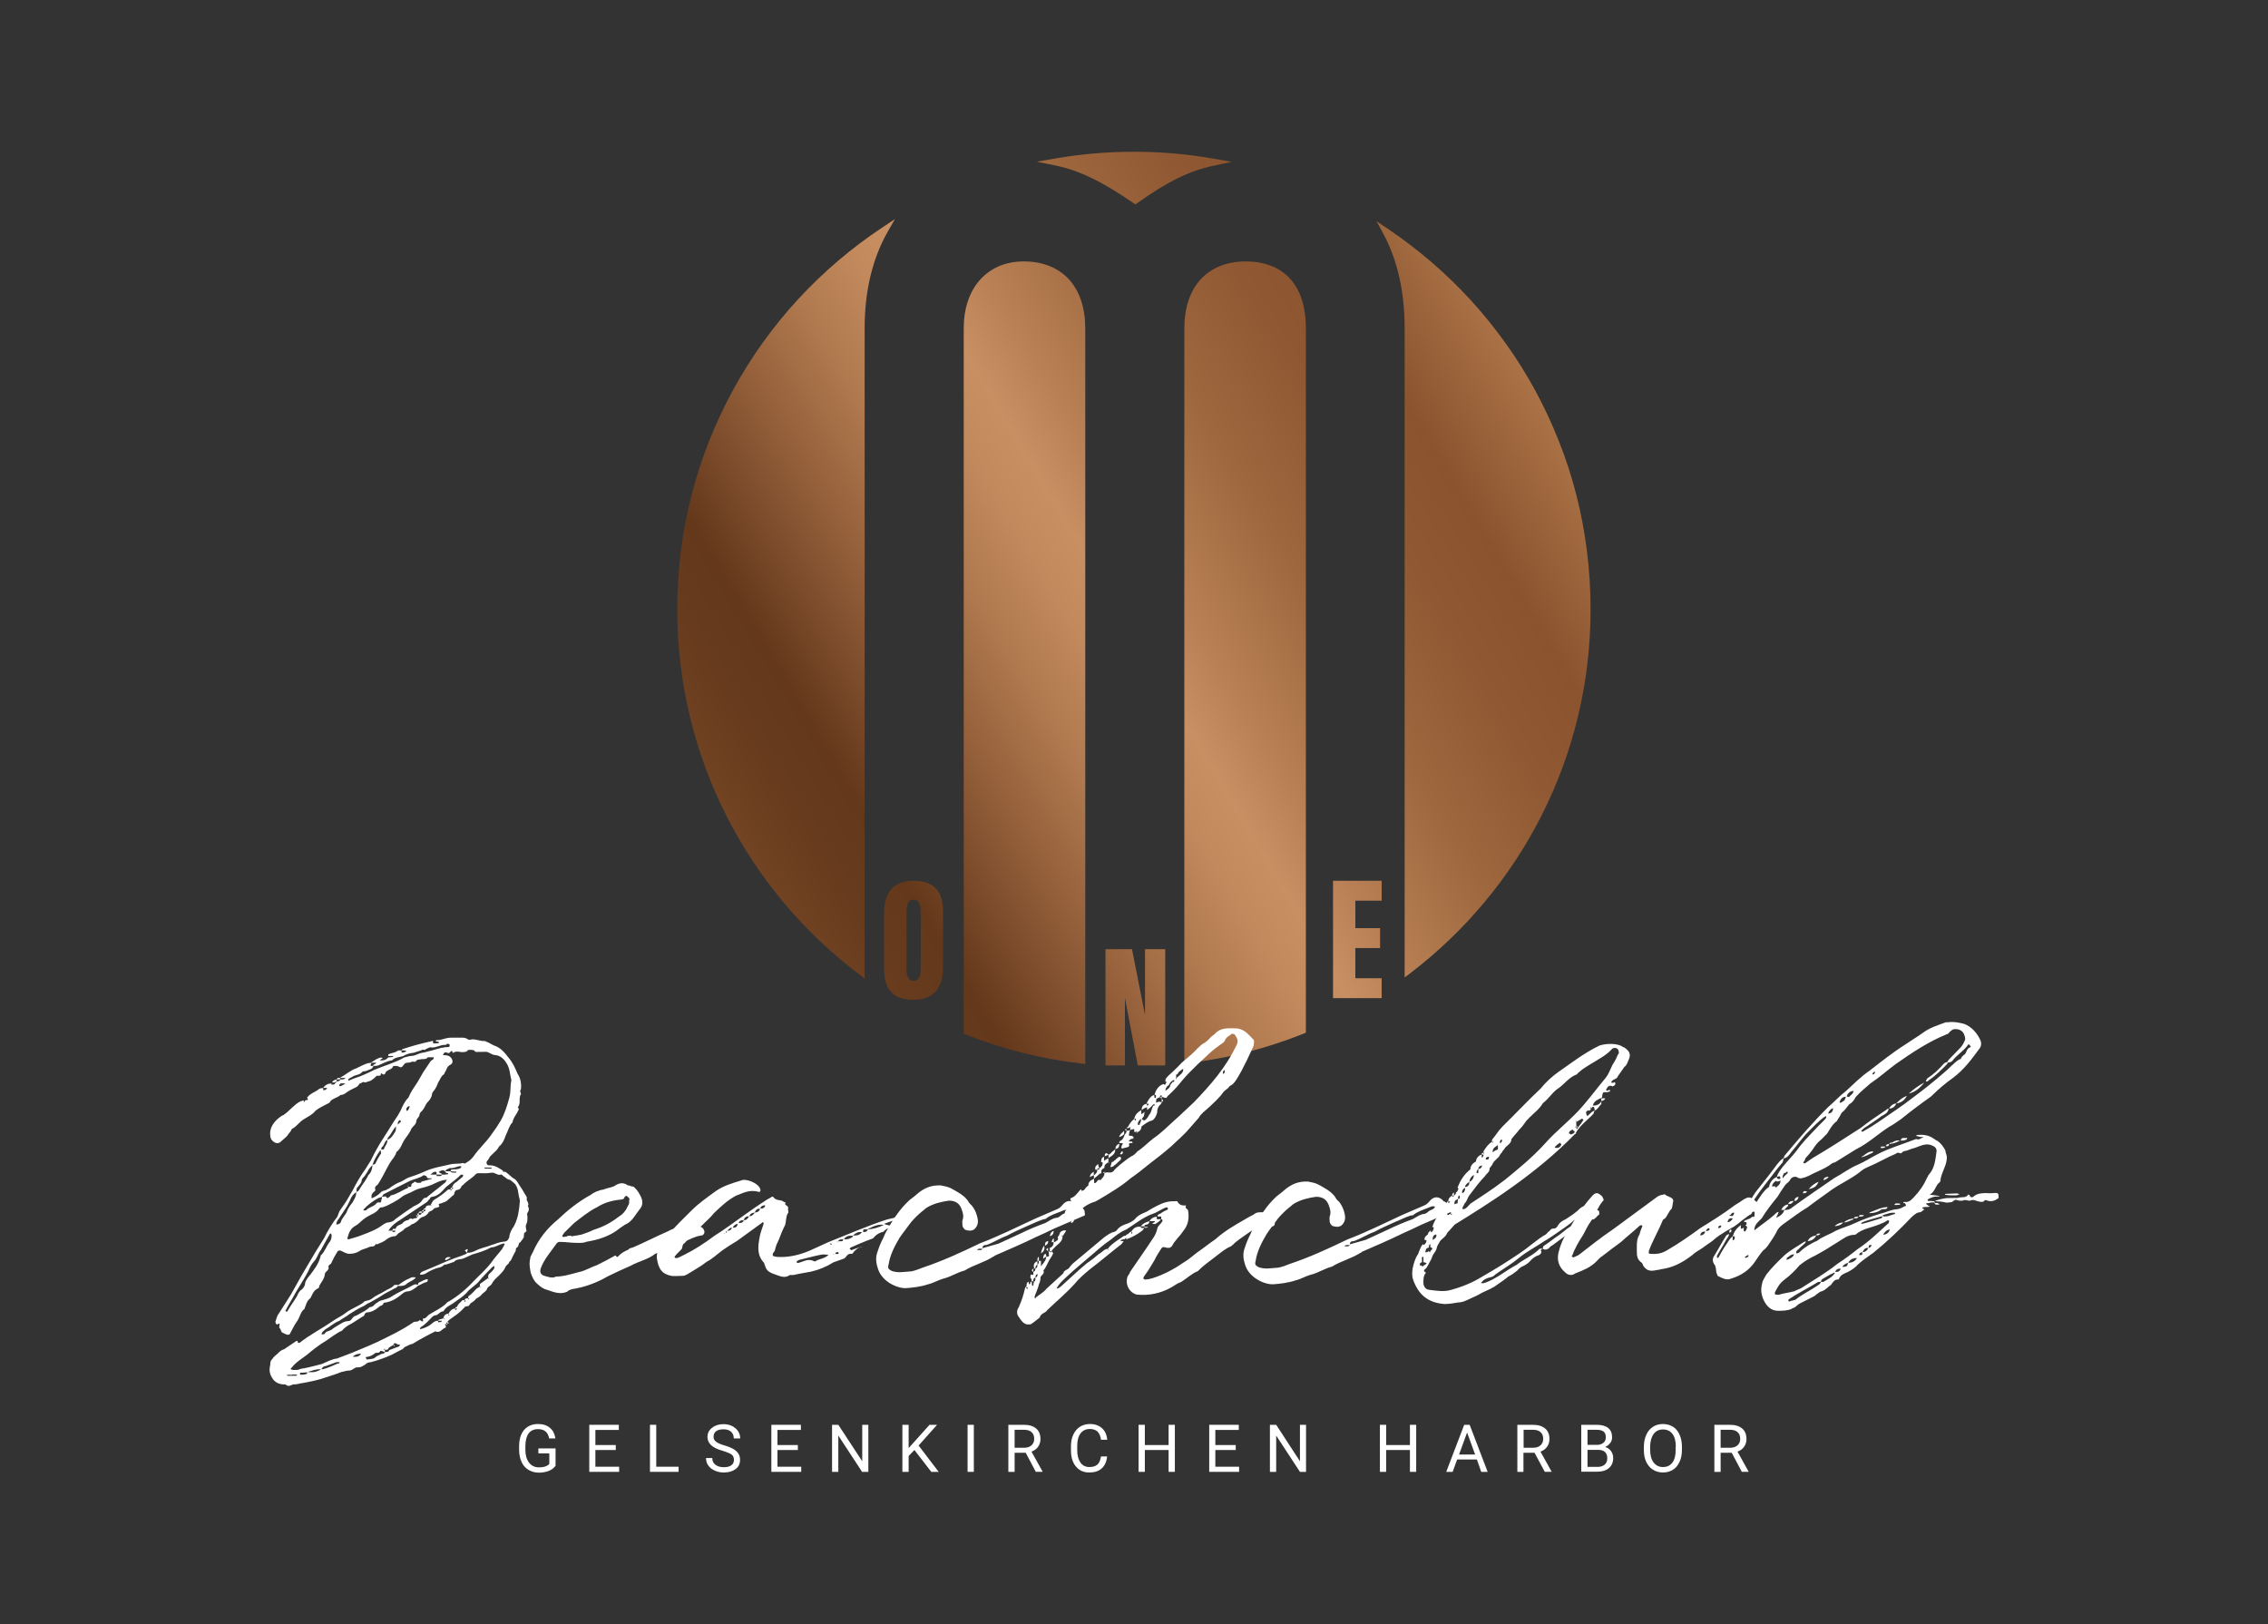 <?xml version="1.0" encoding="UTF-8"?>
<!-- Generator: Adobe Illustrator 27.3.1, SVG Export Plug-In . SVG Version: 6.00 Build 0)  -->
<svg xmlns="http://www.w3.org/2000/svg" xmlns:xlink="http://www.w3.org/1999/xlink" version="1.1" id="Ebene_1" x="0px" y="0px" viewBox="0 0 1412.5 1011.5" style="enable-background:new 0 0 1412.5 1011.5;" xml:space="preserve">
<rect x="0" y="0" width="1412.5" height="1011.5" fill="#333333" stroke="none"/>
<style type="text/css">
	.st0{fill:url(#SVGID_1_);}
	.st1{fill:url(#SVGID_00000005242323628781770840000012791637867296045715_);}
	.st2{fill:url(#SVGID_00000112633413159407754880000015509712562798954154_);}
	.st3{fill:url(#SVGID_00000077296799647645279850000018444570703542990472_);}
	.st4{fill:url(#SVGID_00000026161759909360334630000014685307971529603240_);}
	.st5{fill:url(#SVGID_00000011730526611974622550000003565370098758507660_);}
	.st6{fill:url(#SVGID_00000038396154041326579400000008232518841360256958_);}
	.st7{fill:url(#SVGID_00000029757117817977875110000017102683524996171927_);}
	.st8{fill:#FFFFFF;}
	.st9{fill:url(#SVGID_00000034068575234118941480000000000116472062155682_);}
	.st10{fill:url(#SVGID_00000124851501688485655110000006551344089837544894_);}
	.st11{fill:url(#SVGID_00000062191068289267150050000003290020475736042673_);}
	.st12{fill:url(#SVGID_00000087370159612861212320000016839636507701821118_);}
	.st13{fill:url(#SVGID_00000096055928511785604370000003552517669223223998_);}
	.st14{fill:url(#SVGID_00000145773589152219568510000009275630596329782974_);}
	.st15{fill:url(#SVGID_00000172436238312403557850000008556125384653501084_);}
	.st16{fill:url(#SVGID_00000083802568358202895580000006568807530501643923_);}
	.st17{fill:url(#SVGID_00000019640655053746282390000002037899496876196028_);}
	.st18{fill:url(#SVGID_00000152241645884883114010000006690749610877773493_);}
	.st19{fill:url(#SVGID_00000127752072916611210730000015235812143895846557_);}
	.st20{fill:url(#SVGID_00000020375991990125989220000018149774856073149360_);}
	.st21{fill:url(#SVGID_00000093138893693848924230000014163634874816584355_);}
	.st22{fill:url(#SVGID_00000077308034381081717580000011078175849081750460_);}
	.st23{fill:url(#SVGID_00000177483800859347392360000012760226328019525562_);}
	.st24{fill:url(#SVGID_00000042700270355406118440000005022536931064670654_);}
	.st25{fill:url(#SVGID_00000039856405298818430430000017072836193693826452_);}
	.st26{fill:url(#SVGID_00000075873285454681746090000009994805718641659320_);}
	.st27{fill:url(#SVGID_00000113330522485633716720000000520174801253580704_);}
	.st28{fill:url(#SVGID_00000089540995404399813330000016036246218001306507_);}
	.st29{fill:url(#SVGID_00000007400424186076969480000016676988827197731737_);}
	.st30{fill:url(#SVGID_00000119812579864033619610000009287367958200821918_);}
	.st31{fill:url(#SVGID_00000112614483322988759590000018132117099561856186_);}
	.st32{fill:url(#SVGID_00000026145975101980851590000003780408250278880934_);}
	.st33{fill:url(#SVGID_00000072264111448709092270000016249629052871225753_);}
	.st34{fill:url(#SVGID_00000130623075908144630820000016101002372852721840_);}
	.st35{fill:url(#SVGID_00000098937710979474002120000007081212912861912996_);}
	.st36{fill:url(#SVGID_00000176001458845706064430000016125590353132607906_);}
	.st37{fill:url(#SVGID_00000052098361941608861930000002750876371523274418_);}
	.st38{fill:url(#SVGID_00000124863205719346449020000011025425572007058607_);}
	.st39{fill:url(#SVGID_00000142877092830100285990000000923573340509370523_);}
	.st40{fill:url(#SVGID_00000178913896668759372620000005537752116780827564_);}
	.st41{fill:url(#SVGID_00000178195974984676444280000013229580588222213027_);}
	.st42{fill:url(#SVGID_00000013161992531393632520000003303448838375824050_);}
	.st43{fill:url(#SVGID_00000000933486378343261070000017269329969540627888_);}
	.st44{fill:url(#SVGID_00000078738768052940797400000009928455515827978933_);}
	.st45{fill:url(#SVGID_00000008119580076355248430000016530568462266124212_);}
	.st46{fill:url(#SVGID_00000053510421759899666640000001604110245518060452_);}
	.st47{fill:url(#SVGID_00000173143047765501693530000015077467514863182781_);}
	.st48{fill:url(#SVGID_00000070097757663960253690000008236080786097080458_);}
	.st49{fill:url(#SVGID_00000106149723224868747250000003435939907497806742_);}
	.st50{fill:url(#SVGID_00000132767022342996013200000013156711506679668671_);}
	.st51{fill:url(#SVGID_00000048463117610030467290000012141731048619079840_);}
	.st52{fill:url(#SVGID_00000140007984949076910070000006733048084940617377_);}
	.st53{fill:url(#SVGID_00000165922876509286399920000003093972251702446011_);}
	.st54{fill:url(#SVGID_00000146478710265168925200000005120507216201792931_);}
	.st55{fill:url(#SVGID_00000085943767509957080780000006923377081184896389_);}
	.st56{fill:url(#SVGID_00000014634159353323747670000016670507472716256167_);}
	.st57{fill:url(#SVGID_00000064343816754834464310000002145297450896713375_);}
	.st58{fill:url(#SVGID_00000119834417621897827440000007510044554570111133_);}
	.st59{fill:url(#SVGID_00000152243631332715817050000001305324477712732605_);}
	.st60{fill:url(#SVGID_00000075143317142070738630000006017175922193710747_);}
	.st61{fill:url(#SVGID_00000121274732148037327000000008992701341470157979_);}
	.st62{fill:#666564;}
	.st63{fill:url(#SVGID_00000006689915668989731060000000031061534023933093_);}
	.st64{fill:url(#SVGID_00000021095540895966128220000004372620112060438414_);}
	.st65{fill:url(#SVGID_00000106141970111995439180000008049835988649626527_);}
	.st66{fill:url(#SVGID_00000057114286117276296310000006908213968865232785_);}
	.st67{fill:url(#SVGID_00000141431007741037017040000017872699533361491843_);}
	.st68{fill:url(#SVGID_00000119811980145277550710000009330675197075266715_);}
	.st69{fill:url(#SVGID_00000084510730700967147460000018377322801078337424_);}
	.st70{fill:url(#SVGID_00000034068102766684844490000015764264573426864567_);}
	.st71{fill:url(#SVGID_00000029728060932759788900000012993794021438920863_);}
</style>
<g>
	<g>
		<g>
			<linearGradient id="SVGID_1_" gradientUnits="userSpaceOnUse" x1="323.613" y1="679.083" x2="1033.924" y2="257.287">
				<stop offset="0.106" style="stop-color:#C78F62"></stop>
				<stop offset="0.126" style="stop-color:#B57D53"></stop>
				<stop offset="0.166" style="stop-color:#96623C"></stop>
				<stop offset="0.206" style="stop-color:#804F2C"></stop>
				<stop offset="0.247" style="stop-color:#704222"></stop>
				<stop offset="0.288" style="stop-color:#673B1D"></stop>
				<stop offset="0.33" style="stop-color:#64381B"></stop>
				<stop offset="0.347" style="stop-color:#6D3F21"></stop>
				<stop offset="0.42" style="stop-color:#925E39"></stop>
				<stop offset="0.484" style="stop-color:#AF784E"></stop>
				<stop offset="0.538" style="stop-color:#C1895C"></stop>
				<stop offset="0.573" style="stop-color:#C78F62"></stop>
				<stop offset="0.616" style="stop-color:#B88054"></stop>
				<stop offset="0.704" style="stop-color:#9F673E"></stop>
				<stop offset="0.781" style="stop-color:#905933"></stop>
				<stop offset="0.839" style="stop-color:#8B542F"></stop>
				<stop offset="0.999" style="stop-color:#C48A58"></stop>
			</linearGradient>
			<path class="st0" d="M791.5,165.5c-4.6-1.8-9.9-2.7-15.7-2.7c-11.6,0-21.3,3.9-28,11.1c-6.7,7.3-10.2,17.9-10.2,30.6v457.8     l2.5-0.3c24.7-2.9,48.8-9.1,71.8-18.3l1.4-0.6V204.5c0-13.3-3.3-23.7-9.8-30.9C800.2,170,796.2,167.3,791.5,165.5z"></path>
			
				<linearGradient id="SVGID_00000119821998932059990570000017231303322946020537_" gradientUnits="userSpaceOnUse" x1="292.03" y1="625.896" x2="1002.341" y2="204.1">
				<stop offset="0.106" style="stop-color:#C78F62"></stop>
				<stop offset="0.126" style="stop-color:#B57D53"></stop>
				<stop offset="0.166" style="stop-color:#96623C"></stop>
				<stop offset="0.206" style="stop-color:#804F2C"></stop>
				<stop offset="0.247" style="stop-color:#704222"></stop>
				<stop offset="0.288" style="stop-color:#673B1D"></stop>
				<stop offset="0.33" style="stop-color:#64381B"></stop>
				<stop offset="0.347" style="stop-color:#6D3F21"></stop>
				<stop offset="0.42" style="stop-color:#925E39"></stop>
				<stop offset="0.484" style="stop-color:#AF784E"></stop>
				<stop offset="0.538" style="stop-color:#C1895C"></stop>
				<stop offset="0.573" style="stop-color:#C78F62"></stop>
				<stop offset="0.616" style="stop-color:#B88054"></stop>
				<stop offset="0.704" style="stop-color:#9F673E"></stop>
				<stop offset="0.781" style="stop-color:#905933"></stop>
				<stop offset="0.839" style="stop-color:#8B542F"></stop>
				<stop offset="0.999" style="stop-color:#C48A58"></stop>
			</linearGradient>
			<path style="fill:url(#SVGID_00000119821998932059990570000017231303322946020537_);" d="M637.6,162.8c-11.2,0-20.6,4-27.3,11.5     c-6.6,7.4-10.1,17.9-10.1,30.3v439.1l1.4,0.6c23,9.1,47.1,15.2,71.8,18l2.5,0.3V204.5c0-12.7-3.5-23.3-10.2-30.6     C658.9,166.6,649.2,162.8,637.6,162.8z"></path>
			
				<linearGradient id="SVGID_00000018234726918814080750000002609474622811360147_" gradientUnits="userSpaceOnUse" x1="247.661" y1="551.179" x2="957.972" y2="129.383">
				<stop offset="0.106" style="stop-color:#C78F62"></stop>
				<stop offset="0.126" style="stop-color:#B57D53"></stop>
				<stop offset="0.166" style="stop-color:#96623C"></stop>
				<stop offset="0.206" style="stop-color:#804F2C"></stop>
				<stop offset="0.247" style="stop-color:#704222"></stop>
				<stop offset="0.288" style="stop-color:#673B1D"></stop>
				<stop offset="0.33" style="stop-color:#64381B"></stop>
				<stop offset="0.347" style="stop-color:#6D3F21"></stop>
				<stop offset="0.42" style="stop-color:#925E39"></stop>
				<stop offset="0.484" style="stop-color:#AF784E"></stop>
				<stop offset="0.538" style="stop-color:#C1895C"></stop>
				<stop offset="0.573" style="stop-color:#C78F62"></stop>
				<stop offset="0.616" style="stop-color:#B88054"></stop>
				<stop offset="0.704" style="stop-color:#9F673E"></stop>
				<stop offset="0.781" style="stop-color:#905933"></stop>
				<stop offset="0.839" style="stop-color:#8B542F"></stop>
				<stop offset="0.999" style="stop-color:#C48A58"></stop>
			</linearGradient>
			<path style="fill:url(#SVGID_00000018234726918814080750000002609474622811360147_);" d="M557.4,136.4l-7.8,5.2     c-19.2,12.7-36.8,27.7-52.5,44.7c-15.7,17-29.2,35.9-40.3,56.1c-11.3,20.6-20,42.5-25.9,65.1c-6.1,23.3-9.1,47.5-9.1,71.9     c0,22.8,2.7,45.5,8,67.4c5.2,21.3,12.8,42,22.8,61.6c9.8,19.2,21.8,37.4,35.7,53.9c13.8,16.5,29.5,31.4,46.7,44.4l3.5,2.7V204.5     c0-11.7,1.2-22.7,3.7-32.9c2.4-9.9,6-19.1,10.6-27.2L557.4,136.4z"></path>
			
				<linearGradient id="SVGID_00000129894951261266405020000006609972218989944506_" gradientUnits="userSpaceOnUse" x1="169.504" y1="419.561" x2="879.814" y2="-2.235">
				<stop offset="0.106" style="stop-color:#C78F62"></stop>
				<stop offset="0.126" style="stop-color:#B57D53"></stop>
				<stop offset="0.166" style="stop-color:#96623C"></stop>
				<stop offset="0.206" style="stop-color:#804F2C"></stop>
				<stop offset="0.247" style="stop-color:#704222"></stop>
				<stop offset="0.288" style="stop-color:#673B1D"></stop>
				<stop offset="0.33" style="stop-color:#64381B"></stop>
				<stop offset="0.347" style="stop-color:#6D3F21"></stop>
				<stop offset="0.42" style="stop-color:#925E39"></stop>
				<stop offset="0.484" style="stop-color:#AF784E"></stop>
				<stop offset="0.538" style="stop-color:#C1895C"></stop>
				<stop offset="0.573" style="stop-color:#C78F62"></stop>
				<stop offset="0.616" style="stop-color:#B88054"></stop>
				<stop offset="0.704" style="stop-color:#9F673E"></stop>
				<stop offset="0.781" style="stop-color:#905933"></stop>
				<stop offset="0.839" style="stop-color:#8B542F"></stop>
				<stop offset="0.999" style="stop-color:#C48A58"></stop>
			</linearGradient>
			<path style="fill:url(#SVGID_00000129894951261266405020000006609972218989944506_);" d="M705.8,126.4l1.3,0.9l1.3-0.9     c18.8-13.4,32.6-20.1,47.4-23.2l11.2-2.4l-11.3-2c-16.3-2.9-32.9-4.3-49.5-4.3c-16.4,0-32.9,1.4-49,4.2l-11.5,2l11.4,2.3     C672.1,106.1,686.2,112.9,705.8,126.4z"></path>
			
				<linearGradient id="SVGID_00000104701666147239013660000011035133967445157016_" gradientUnits="userSpaceOnUse" x1="330.786" y1="691.162" x2="1041.096" y2="269.366">
				<stop offset="0.106" style="stop-color:#C78F62"></stop>
				<stop offset="0.126" style="stop-color:#B57D53"></stop>
				<stop offset="0.166" style="stop-color:#96623C"></stop>
				<stop offset="0.206" style="stop-color:#804F2C"></stop>
				<stop offset="0.247" style="stop-color:#704222"></stop>
				<stop offset="0.288" style="stop-color:#673B1D"></stop>
				<stop offset="0.33" style="stop-color:#64381B"></stop>
				<stop offset="0.347" style="stop-color:#6D3F21"></stop>
				<stop offset="0.42" style="stop-color:#925E39"></stop>
				<stop offset="0.484" style="stop-color:#AF784E"></stop>
				<stop offset="0.538" style="stop-color:#C1895C"></stop>
				<stop offset="0.573" style="stop-color:#C78F62"></stop>
				<stop offset="0.616" style="stop-color:#B88054"></stop>
				<stop offset="0.704" style="stop-color:#9F673E"></stop>
				<stop offset="0.781" style="stop-color:#905933"></stop>
				<stop offset="0.839" style="stop-color:#8B542F"></stop>
				<stop offset="0.999" style="stop-color:#C48A58"></stop>
			</linearGradient>
			<path style="fill:url(#SVGID_00000104701666147239013660000011035133967445157016_);" d="M981.7,308     c-5.8-22.5-14.4-44.2-25.5-64.7c-10.9-20.1-24.3-38.8-39.7-55.8c-15.4-16.9-32.8-31.9-51.7-44.7l-7.5-5l4.3,7.9     c8.7,16.2,13.2,35.9,13.2,58.8v404.2l3.6-2.7c17-13,32.6-27.9,46.3-44.4c13.8-16.5,25.7-34.6,35.4-53.8     c9.9-19.5,17.5-40.2,22.6-61.4c5.3-21.8,7.9-44.4,7.9-67.1C990.6,355.2,987.6,331.2,981.7,308z"></path>
			
				<linearGradient id="SVGID_00000063615805269037900570000005088537482266972599_" gradientUnits="userSpaceOnUse" x1="346.553" y1="717.715" x2="1056.864" y2="295.919">
				<stop offset="0.106" style="stop-color:#C78F62"></stop>
				<stop offset="0.126" style="stop-color:#B57D53"></stop>
				<stop offset="0.166" style="stop-color:#96623C"></stop>
				<stop offset="0.206" style="stop-color:#804F2C"></stop>
				<stop offset="0.247" style="stop-color:#704222"></stop>
				<stop offset="0.288" style="stop-color:#673B1D"></stop>
				<stop offset="0.33" style="stop-color:#64381B"></stop>
				<stop offset="0.347" style="stop-color:#6D3F21"></stop>
				<stop offset="0.42" style="stop-color:#925E39"></stop>
				<stop offset="0.484" style="stop-color:#AF784E"></stop>
				<stop offset="0.538" style="stop-color:#C1895C"></stop>
				<stop offset="0.573" style="stop-color:#C78F62"></stop>
				<stop offset="0.616" style="stop-color:#B88054"></stop>
				<stop offset="0.704" style="stop-color:#9F673E"></stop>
				<stop offset="0.781" style="stop-color:#905933"></stop>
				<stop offset="0.839" style="stop-color:#8B542F"></stop>
				<stop offset="0.999" style="stop-color:#C48A58"></stop>
			</linearGradient>
			<path style="fill:url(#SVGID_00000063615805269037900570000005088537482266972599_);" d="M568.9,548.5c-6.7,0-11.6,2.1-14.7,6.3     c-2.4,3.4-3.6,7.9-3.6,13.9v34.7c0,6.2,1.3,10.8,4,13.9c3,3.6,7.7,5.3,14.3,5.3c6.7,0,11.7-2.1,14.8-6.3     c2.4-3.3,3.6-7.9,3.6-13.9v-34.7c0-6.2-1.3-10.8-4-13.9C580.3,550.3,575.6,548.5,568.9,548.5z M564.6,568c0-7.7,3-7.7,4.4-7.7     c1.3,0,4.4,0,4.4,7.7v36c0,2.5-0.6,6.8-4.4,6.8c-1.3,0-2.3-0.5-3-1.4c-0.9-1.2-1.4-3-1.4-5.4V568z"></path>
			
				<linearGradient id="SVGID_00000031174626838771937650000015149602354801610378_" gradientUnits="userSpaceOnUse" x1="418.342" y1="838.608" x2="1128.653" y2="416.812">
				<stop offset="0.106" style="stop-color:#C78F62"></stop>
				<stop offset="0.126" style="stop-color:#B57D53"></stop>
				<stop offset="0.166" style="stop-color:#96623C"></stop>
				<stop offset="0.206" style="stop-color:#804F2C"></stop>
				<stop offset="0.247" style="stop-color:#704222"></stop>
				<stop offset="0.288" style="stop-color:#673B1D"></stop>
				<stop offset="0.33" style="stop-color:#64381B"></stop>
				<stop offset="0.347" style="stop-color:#6D3F21"></stop>
				<stop offset="0.42" style="stop-color:#925E39"></stop>
				<stop offset="0.484" style="stop-color:#AF784E"></stop>
				<stop offset="0.538" style="stop-color:#C1895C"></stop>
				<stop offset="0.573" style="stop-color:#C78F62"></stop>
				<stop offset="0.616" style="stop-color:#B88054"></stop>
				<stop offset="0.704" style="stop-color:#9F673E"></stop>
				<stop offset="0.781" style="stop-color:#905933"></stop>
				<stop offset="0.839" style="stop-color:#8B542F"></stop>
				<stop offset="0.999" style="stop-color:#C48A58"></stop>
			</linearGradient>
			<polygon style="fill:url(#SVGID_00000031174626838771937650000015149602354801610378_);" points="830.2,621.6 860.5,621.6      860.5,609.2 844.1,609.2 844.1,590.4 859.5,590.4 859.5,578 844.1,578 844.1,560.9 860.5,560.9 860.5,548.5 830.2,548.5    "></polygon>
			
				<linearGradient id="SVGID_00000029045408143526400350000010970226028627021447_" gradientUnits="userSpaceOnUse" x1="400.861" y1="809.171" x2="1111.172" y2="387.375">
				<stop offset="0.106" style="stop-color:#C78F62"></stop>
				<stop offset="0.126" style="stop-color:#B57D53"></stop>
				<stop offset="0.166" style="stop-color:#96623C"></stop>
				<stop offset="0.206" style="stop-color:#804F2C"></stop>
				<stop offset="0.247" style="stop-color:#704222"></stop>
				<stop offset="0.288" style="stop-color:#673B1D"></stop>
				<stop offset="0.33" style="stop-color:#64381B"></stop>
				<stop offset="0.347" style="stop-color:#6D3F21"></stop>
				<stop offset="0.42" style="stop-color:#925E39"></stop>
				<stop offset="0.484" style="stop-color:#AF784E"></stop>
				<stop offset="0.538" style="stop-color:#C1895C"></stop>
				<stop offset="0.573" style="stop-color:#C78F62"></stop>
				<stop offset="0.616" style="stop-color:#B88054"></stop>
				<stop offset="0.704" style="stop-color:#9F673E"></stop>
				<stop offset="0.781" style="stop-color:#905933"></stop>
				<stop offset="0.839" style="stop-color:#8B542F"></stop>
				<stop offset="0.999" style="stop-color:#C48A58"></stop>
			</linearGradient>
			<polygon style="fill:url(#SVGID_00000029045408143526400350000010970226028627021447_);" points="713.1,632.1 705,591.1      688.5,591.1 688.5,663.5 700.6,663.5 700.6,621.5 708.6,663.5 725.7,663.5 725.7,591.1 713.1,591.1    "></polygon>
		</g>
	</g>
	<g>
		<g>
			<path class="st8" d="M276.9,827c-1.6,0.7-2.9,3.4-5.8,2.1l-5.8,3l-4.2,2.3l-4.2,2.5c-1.6,0.2-2.9,1.2-4.5,1.8     c-0.7,0.2-1.3,1.6-2.4,1.8l-2.7,1.4l-3.4,1.8c-4,1.8-8.7,3.5-13,4.6c-1.6,0-2.7,0.7-3.6,1.6c-1.6,0.9-2.5,1.6-4,1.6     c-0.2,0-1.6,0-1.8,0.2c-1.6,0.7-2.4,1.8-4,1.8c-1.8,0-3.4,0.7-4.9,0.9c-2.9,1.2-6.3,2.3-10.1,3.5c-4.5,1.6-9.6,2.6-14.6,3.5     c-1.1,0-2.5,0.7-4,0.7c-1.1-0.2-2.5,0.5-3.6,0.9l-1.3,0c-0.9-0.9-1.8-0.9-2.9-0.9c-2.7-0.2-5.2-1.5-6.6-4     c-1.8-2.7-1.9-5.4-1.2-8.1c0-1.3,0.2-2.9,1.1-3.4c0.9-1.6,2.2-2.5,3.8-3.9c0.9-1.1,2.2-2,3.8-2.5l7.1-4.8     c0.9-0.7,1.1-0.5,1.3,0.2c0,0.7,0.5,0.7,1.1,0.7c6.3-5,13.9-8.9,20.6-13.5c2.4-1.8,5.8-3.2,8.3-5.3c3.4-2.5,7.4-3.9,10.7-6.2     c0.7-1.1,1.8-1.1,2.7-1.4c1.3-0.2,2.2-0.7,3.4-1.6c2.2-1.8,5.1-2.7,7.6-4.4c1.6-1.1,3.8-1.6,5.1-3c0.7-1.1,2-0.7,2.9-0.7     c0,1.1-0.9,1.8-2,2.1c-2.7,1.6-6,3-8.5,4.8c-2.4,1.6-4.9,2.8-7.1,4.1c-1.6,0.5-3.1,2.1-4.9,2.7c-2.5,1.2-4.9,2.7-7.6,4.4     c-2,1.6-4.3,2.7-6.5,4.3c-3.1,1.1-5.6,3.6-8.5,5.2c-0.9,0.9-2.4,1.6-2.4,3.2c0.7,0,1.6,0,2-0.5c0.7-1.8,3.4-1.4,4.9-3     c1.8-1.4,4-2.5,6.3-3.9c0.9-0.5,2.3-0.9,3.6-0.9c1.8-0.2,2-2,3.6-3c1.8-0.5,3.1-1.6,4.9-2.5c1.6-0.7,3.1-1.8,4.7-3.2     c2.3,0,2.9-2,4.5-2.7c1.1-0.9,2.2-1.4,3.3-1.6c2.3-0.7,4.3-1.2,6.1-2.5c4.7-3,9.2-4.6,13.4-7.1c1.6-0.7,1.8,0,3.1,0l-0.9,1.1     c-1.8,1.4-4,3-6,3c-2,0.2-2.9,1.2-4,2.1c-2.7,2.3-5.8,4.1-9.4,4.8c-0.7,0-1.6,0.2-1.6,0.5c-0.4,1.4-1.3,1.4-2.2,1.8     c-2.5,2.1-5.1,3.9-8.3,3.9c-0.2,0-0.9,0.7-1.1,0.9c-0.2,0.9-0.7,1.6-1.6,1.8l-6.7,4.3c-2,0.9-4.5,2.5-5.8,4.3     c-3.6,1.6-6.7,4.1-10.1,6.4c-4,2.3-8.3,5.7-12.1,8.9c-2.4,1.8-5.4,3.7-7.6,5.9l-2.4,2.7c1.1,0.9,2.7,0.6,4.3,0.6     c0.9,0,2-0.9,3.6-0.9c4-0.7,8.1-1.9,11.7-2.8c3.4-1.4,6-3,9.4-3.4l9.2-3.5c4.9-2.1,10.3-4.2,15.7-6.7c7.6-3.7,15.9-7.6,23-12.6     c0.9-0.2,1.8,0,2.9-0.5c0.9-1.4,1.8,0.4,2.3,0.2c0.7-0.2,0.7-0.2,0.4-0.7l0-1.1c1.8,0.2,2.7-1.6,3.6-2.3c4-2.5,8.5-4.4,11.6-7.8     c0-0.2,0.2-0.2,0.9-0.5c5.8-3.4,11.2-8,16-13.2c3.3-3.4,7.4-7,10.5-11.1c1.8-2.7,4.4-5.4,6.7-8.4l1.1-2c0.2-0.7,0.9-0.9,0.2-1.3     c-0.2-0.2-0.5-0.2-0.9,0c-2.7,0.7-4.7,2.3-7.2,2.3c-3.8,2.1-7.6,3.2-11.7,4.4l-5.6,2.5c-1.8,0.7-4.5,0.3-5.8,2.1l-4.7,1.6     c-1.3,0-2,0.5-2.2,0.9c-0.7,0.5-1.6,0.9-1.8,0.9c-3.4,0.7-6.7,2.3-9.4,4.1c-1.3,0.5-2.3,0.5-3.1,0.5c0-1.3,0.9-1.6,1.6-2l5.1-2.1     c6.5-2.8,13.2-5.8,19.5-7.8c1.3-0.7,2.7-0.7,3.1-1.8l-1.4-1.3c0-0.2,0.9-0.7,0.9-0.7c0.4-0.2,0.4-0.2,0.7-0.2     c0.4,0.2,0.4,0.2,0,0.7c0,0.2-0.2,1.1-0.2,1.6c1.8,0,3.6-0.5,5.4-1.4c2.9-1.6,6.5-2.1,9.9-3.5c2.5-0.7,4.5-1.8,7.6-2.1     c1.6,0,2.7-0.7,3.4-2.9c0-1.6,0.9-3.4,1.7-5c1.8-2.3,2.9-5.4,3.7-8.6c0.4-2.7,0.9-4.7,1-7.2c0.2-0.9,0.2-2,0-2.9     c-0.9-2.5-0.7-5.8-2.1-8.1c-0.7-1.6-2.3-2.4-3.9-3.8c-1.8,0-2.7-1.6-4.3-2.4c-0.2-0.2-0.7-0.9-1.1-0.9c-2,0.7-3.2-0.6-5-1.1     l-1.3,0c-2.5,0.5-5.2,0.3-7.2,0.3c-0.9,0-2,0-2.5,0.7c-2.2,2.5-5.6,4.1-8,6.8c-0.5,0.2-0.9,0.7-0.9,0.9c-0.6,1.6-1.8,2-2.9,2.1     c-0.7,0-1.1,1.1-1.3,1.4c-0.2,0.7-0.2,1.8-1.1,2l-3.8,3.4c-0.5,0-0.9,0.5-1.1,0.7c-1.3,0-1.8,0.9-3.1,0.9     c-1.6,0.5-0.2,1.3-0.4,1.8c-1.3,1.1-2.9,0.7-3.4,1.4c-0.7,1.1-2.2,1.6-3.1,2c-0.7,1.6-2.2,2.5-3.3,3c-1.6,0.2-2.7,1.4-3.6,2.5     c-1.3,1.1-2.5,2-4,2.3c-1.3,1.6-3.4,1.6-4.7,3.2c-1.3,1.4-2.9,1.6-4.2,3.2c0,0.2-0.5,0.5-1.1,0.9c-2.2,0-4,0.9-5.6,2.1     c-1.6,1.4-3.4,2-5.8,3c-0.2,0.2-0.9-0.7-0.9,0c-0.9,2-2.9,0.9-4.2,1.8c-1.8,0.9-4.3,1.2-6,2.5c-1.8,1.1-4,1.6-6,1.6     c-2.3,0-3.8-1.3-5.6-2c-0.7-0.2-1.8,0-2,0.7l-2,3.4l-2,4.1c-0.5,0.2-1.6,1.2-1.6,1.6c0.9,2.5-1.8,2.9-2.2,4.7     c-0.2,3.1-2.2,5-3.5,7.5c0,0.9-0.2,1.3-0.9,1.6c-2.5,1.1-3.3,3.4-4.4,5.7c-0.7,0.9-2,1.8-2.2,2.7c-0.7,1.1-0.9,2.5-1.5,3.6     c0,0,0,0.7-0.2,0.7c-2.5,1.8-2.7,5-4.6,7.7c-1.8,2.5-2.9,5-4.4,7.7c-0.2,0.7-0.9,0.7-1.8,0.7l-2.9-1.3c-0.9-0.4-0.9-1.8-1.4-2.5     c-0.9-0.4-0.5-1.3-0.5-2c0.4-1.4,0-1.4-1.1-0.7c-0.7,0.5-1.4-0.9-1.4-1.6c0.7-1.8,0.9-3.6,2.2-5.2l7.5-11.8L188,794l8.4-14.2     l5.5-8.8c2-4.3,5.1-9.3,8.2-13.3l1.3-3.4l3.1-4.5c1.8-2.5,3.3-5.6,5.1-8.4c1.8-3.6,4-7.5,6.4-11.1c1.8-2.3,3.3-5.2,4.9-7.5     c2.4-5,4.9-9.5,7.7-13.8c3.3-5,5.8-9.5,9.1-14.2l1.8-3.2c1.3-2.9,2.4-5.6,4.9-8.1c1.5-3.8,3.5-6.3,5.7-9.7l3.5-6.1l4.7-7     c0.7-0.7,2-0.7,1.8-2.3l-3.6,0c-0.7,0.7-0.9,0.9-1.3,0.9c-0.9,0.5-2.5,0-3.6,0.5c-0.5,0-0.9,0-1.6,0.2c-0.7,0.2-0.9,1.6-2.5,1.2     c-0.7-0.4-1.8,0.5-2.7,0.5c-2.5,0.2-2.5,0.2-4.2,2.5c-0.7,0.2-0.9,0.9-1.8,0.2c-0.7-0.2-1.3-0.7-2.5-0.6c-0.5,0-1.6,0-1.6,0.5     c-0.7,2-4,1.8-4.7,3.9c-0.2,1.1-1.3,1.1-1.8,0.7c-0.7-0.7-1.1-0.7-1.1,0.5c-0.4,1.1-2.3,0-2.9,0.9c-0.9,1.1-2,1.8-3.3,2.7     l-3.4,1.1h-0.2c-1.6-0.9-2,0.7-3.4,0.7c-1.1,2.5-3.6,2.7-5.8,4.1c-2,0.9-3.5,3-6,3c-2.2,2-5.6,2.1-6.9,4.8l-1.3,0.7     c-2.7,1.4-5.1,2.5-7.4,4.3c-2,2.5-4.7,3.7-7.1,5.2c-3.1,1.8-4.9,5-7.6,6.1c-0.4,0.7-0.7,1.6-1.6,2.5c-0.7,0.7-0.9,1.6-2.2,2.7     l-3.6,3.2c-1.3,0.7-2.3,0.7-3.4,0c-1.4-0.9-2.5-1.8-2.7-4.2c-0.5-4.3,1.7-7.7,4.4-10.2c1.1-0.9,2.7-2.3,4-2.7     c3.6-2.5,6.7-6.6,10.3-8.4l2.2-0.7l0,1.3l1.1-1.4c0.7,0,2.3,0.2,0.9-1.6c0.7-0.5,1.3-1.6,2.2-2c1.8-1.4,3.6-1.8,5.4-3.4     c0.9-0.5,1.8-0.5,2.5-0.5l0,1.3c0.9,0,1.8,0,2.5-1.4l-2.5,0c1.3-2,3.1-2.7,5.1-2.8l0,0.7h0.4c0.9,0,1.6,0.2,1.8-0.7     c0.9-0.7,1.1-0.9,1.1-1.1c-0.5,0-1.1,0.2-1.1,0.5l-1.8,0c0.5-1.1,1.6-1.8,2.9-1.8l0,1.3c0.7-0.5,2,0,2.2-1.4l-2.3,0     c0.4-1.1,0.9-0.9,2.2-0.9l0,0.9l1.6,0c0.5,0,1.6-0.3,1.6-0.9l-3.1,0v-0.2c3.4-1.8,6.7-4.8,9.8-5.7c2.7-1.2,5.1-2.7,7.8-3.4     c0.9,0,1.1,0,1.8-0.2c0,0.2,0,0.7-0.2,0.7c-0.4,0.9-0.4,1.4,0.2,1.3l1.3,0c-0.6,2.3-3.1,2.3-4.7,3.2c-0.9,0.2-1.8,0-2.5,0.7     c-1.1,1.6-3.6,1.6-5.4,2.5c-0.9,0.9-2.5,0.9-3.1,2.1c0,0.7,0.2,0.7,0.2,0.7l3.4-1.4c4.5-1.4,8.7-3.4,12.5-5.3     c6.5-2.8,13-4.4,18.8-7.8c1.3-0.2,2.9-0.9,4.2-0.9c1.8,0,3.6-0.9,5.4-1.6c0.9-0.2,1.6-0.5,2.5-0.5l6.1-1.6     c2.9-0.9,6.3-1.9,9.6-1.9c0.2,0,0.5-0.5,0.4-1.1v-0.5c-0.2,0-0.5-0.4-1.6-0.4c-0.2,0.4-0.4,0.7-0.9,0.7c-3.4-0.2-5.6,1.9-8.8,1.6     c-0.7-0.2-1.6,0-1.8,0.3c-0.7,0.4-1.6,0.5-1.8,0.9c-1.1,0.9-2-0.4-2.5,0.5l-4.9,1.6c-2.5,0.2-4.7,0.9-6.7,2.1     c-2.3,0.7-4.9,0.7-6.7,2.5c0,0.2-0.5,0.2-0.7,0.2c-3.1,0.5-5.4,2.1-8.3,3.2c-0.9,0.2-1.8,0.2-2.9,0.2c0-0.5,0.4-1.1,1.1-1.1     l0.9-0.9l-3.4,0c2.7-1.8,4.7-3.2,6.5-3.2c0.2,0,0.7,0,0.7,0.7c0,0-0.5,0.2-0.7,0.2c-0.4,0.5-0.9,0.7-0.9,0.9c1.8,0,3.6,0,5.2-1.9     c0.7,0,1.1-0.2,1.8-0.2c0.7,0,1.3,0,1.3-0.7l-3.1,0l0-0.9c1.8-1.1,4-0.9,5.8-2.3c0.7-0.5,1.6-0.2,2.5-0.2l0,1.3     c0.9,0,1.6,0,2.7-0.7l0.2-0.5h-0.2c-1.1-0.2-1.8-0.2-2.7-0.2c0-0.2,0.4-0.7,0.4-0.7c5.8-1.9,12.1-3.7,17.9-4.9     c1.3-0.5,1.3-0.5,1.4,1.3c0.9,0,2.3,0,3.4-0.3c0,0,0.2,0,0.4-0.2c-0.2,0-0.7-0.7-0.9-0.7l-0.7,0c-0.2,0-0.7-0.2-0.7-0.2     c0.4-0.5,0.4-0.7,0.4-0.7c2.7,0.2,4.7-0.9,7.6-1.4c2.3-0.2,4.5,0,7.2-0.1c1.3,0,3.1-0.2,4.7,0.9c0.2,0.4,0.9,0.4,1.6,0.4     c2.7-0.9,5.6,0.9,9,0.8c0.7,0,1.4,0.7,2.3,0.9l3.4,1.8c4.1,1.3,6.6,4.2,9.1,7.5c2.7,3.1,4.3,6.7,5.7,10.1     c2.1,3.1,2.5,6.7,2.1,9.9c-1.3,1.1,0.9,2.7-0.4,3.6c-0.4,1.3-0.4,2.9-0.4,3.8c0.2,1.3-0.4,2.5-1.1,3.8c1.4,1.3-0.2,2-0.2,2.9     c-1.1,1.8-2.7,3.8-3.1,6.3c-2.2,2.3-2.7,5.2-4.2,8.1c-0.9,2.7-2,5.2-4.2,7c-0.4,0.7-0.9,1.8-2,2.7l-3.1,3     c-0.7,0.5-1.1,1.8-1.8,2.7c-0.7,0.7-0.9,1.1-0.9,1.8c0,0.2,0.2,0.9,0.7,1.3c0.2,0.2,1.1,0.2,1.4,0.2c3.4,0,5.6,1.7,8.1,3.3     c0,0,0,0.2,0.2,0.7c0.7,0,1.4,0,1.6,0.2c1.8,1.1,3.4,3.3,5.7,4.4c1.4,1.1,2.1,2.9,3.4,4.7c1.4,1.8,2.3,4,3.7,6     c0.7,0.9-0.2,2.5,0.7,3.1c0.2,0.7,1.1,1.8,0.2,2.9c0.9,1.3,0.9,2.9-0.2,4.3c-0.5,0.7,0,1.6,0,2.5c0,1.6,0,3.1-0.6,4.3     c-0.9,1.6-0.2,2.9,0,4.5c0,0.2-0.2,0.4-0.9,0.9l-0.5,0.2c0,0.7-0.2,1.1-0.2,1.6c-0.2,0.2,0,0.2,0,0.9v0.2     c-0.2,0.5-0.2,0.5-0.7,0.5v0.2l0.5-0.2c-0.5,0.5-0.9,1.4-1.6,2c0,0-0.2,0.4-0.2,0.7c-1.1,0-1.1,0.9-1.1,1.1     c-0.2,0.4-0.4,0.7-0.4,1.3c-0.4,0.2-0.4,0.2-0.4,0.7l-0.2,0c-0.9,0.4-1.1,1.3-0.9,2l-1.8,3.4l0,0.2c0,0-0.5,0.4-0.4,0.7l-0.9,1.8     c-0.4,0.7-0.9,0.7-0.9,0.9c-0.2,0.7-0.7,1.6-1.6,2v0.2c-0.2,0.2-0.9,0.7-1.1,1.6c-0.9,2-2.7,3.6-4,5c-1.6,1.4-3.3,3-4.2,4.8     c-0.7,1.6-2.5,1.6-3.1,3.4c-0.2,1.1-1.8,2-2.9,3c-0.9,1.1-1.8,2-3.8,3c-0.2,0-0.4,0.7-1.3,1.4c-0.9,0.9-2.2,1.1-2.9,2.5     c-0.2,0.9-1.8,0.9-2.9,1.1c0,0.7-0.4,0.7-0.7,0.9c-2.4,2.9-5.8,5-9.2,7.5l-0.9,0.9l0.9,0.9c-0.2,0-0.7,0.5-0.9,0.5l0-1.3     l-1.1,1.4l1.1,0c0,0.5-0.7,0.9-1.1,0c0,0.2-0.5,0.2-0.7,0.5c0.2,0,0.7,0,0.7,0.5C277.8,826.1,277.8,827,276.9,827z M206.4,769     c0-0.5,0-0.7-0.5-0.9c0,0.2,0,0.2-0.4,0.2l-5.7,10.2c-1.6,2-2.4,5.2-4.2,7c-1.6,1.8-2.7,3.8-3.5,5.9c-2.4,4.7-5.5,9.3-8,13.6     c-2,3.8-4.4,7.5-6.2,11.1c-0.5,0,0,0.5,0.5,0.7l0.5,0c1.8-3.4,4-6.1,6-9.5c0.7-1.6,1.5-3.4,3.1-4.3c0.9-0.9,2-2.3,2-3.8     c0.4-2,1.8-3.6,3.1-5.2c2.7-3.6,5.3-6.8,6.6-11.8c0-0.2,0-0.5,0.2-0.5c2.5-2.3,3.3-5.7,5.5-8.4c0.7-0.9,1.1-2.5,1.1-3.1     C206.4,769.3,206.8,769,206.4,769z M185,856.2l-0.4-0.2l-2.7,0v0.2c-0.9,0-1.8-0.2-2.5,0c-0.2,0-0.7,0-1.1,0.2     c0.5,0,0.9,0.4,1.1,0.4l5.2-0.1C184.6,856.9,185,856.5,185,856.2z M191.3,854.6c-1.1,0.2-2.7,0.2-4.3,0.3l-0.2,0.7l0.2,0.5     c1.6,0,2.5,0,4-0.5C191.3,855.5,191.3,854.8,191.3,854.6z M200,852.7c-3.1-0.2-5.6,0.9-8.1,1.6v0.2l2.7,0     C196.2,854.6,198.7,853.6,200,852.7z M211.5,848.3l-2,0c-2.7,0.9-5.2,2.1-8.1,2.8c-0.4,0.7-1.1,0.7-1.1,1.6c0.2,0,1.1,0,1.8-0.3     c2.5-0.7,5.6-2.1,8.1-3.2C211,849.2,211.5,849,211.5,848.3z M212.2,761.3c0.6-2.9,3.1-4.5,4-7.2c0.6-1.6,1.8-3.4,3.3-5.2     c0.9-1.8,2.4-3.6,2.4-6.5c-1.8,1.1-3.1,2.9-3.8,4.8c-1.1,2.5-2.2,4.5-3.8,6.8l-3.3,5c-0.7,0.9-1.6,2-1.5,3.6     C210.6,762.5,211.5,762.2,212.2,761.3z M215.1,674.7l-2.9,0l-0.9,0.9v0.5l0.5,0.4C212.6,676.1,214,675.7,215.1,674.7z      M241.6,761.3c2.2-0.2,3.6-0.9,4.9-2.3c3.6-2.7,7.4-5.3,11.2-7.8c2-0.9,4.2-1.8,5.6-4.3c0-0.2,0.7-0.2,0.9-0.9     c1.1,0,1.8-0.2,2.2-0.9l4.5-3.6c2.2-1.6,4.2-3.4,6.5-5.2c0.4-0.5,0.4-1.1,1.1-1.6c-1.8,0-3.6,0.5-5.4,1.2     c-2.9,1.4-4.9,2.3-7.8,3.2c-2.7,0.7-5.2,1.2-7.6,2.5c-2.7,1.6-5.4,2.1-7.6,3.9c-2.9,2.3-6.3,3.9-9.4,5.5     c-1.1,0.2-1.8,0.9-3.1,0.9c-0.9,0-1.3,0.5-1.8,1.2c-0.7,0.9-1.8,1.8-2.7,2.3c-2.5,1.2-4.9,2.5-6.7,3.9c-1.8,1.4-3.3,3.2-5.1,4.1     c-2.9,1.6-4,4.1-4.9,7.5c-0.2,0.2,0.2,1.1,0.7,0.9c2.9-0.9,5.8-1.6,8.7-2.8c4.3-1.6,9.2-3.5,12.8-6.4     C239.6,762,240.7,761.3,241.6,761.3z M219.7,844.9c2.3,0.2,4.1,0,5.2-1.9C223.1,843.1,221.3,843.3,219.7,844.9z M222.1,742.4     c0.5-0.5,1.6-0.9,1.8-1.8c1.5-2.7,4-5.4,5.5-8.8c1.8-1.6,2.4-3.8,2.6-6.3c-1.1,1.1-2.4,2.5-2.9,3.8c-1.1,1.6-1.6,2.9-3.1,4.3     c-0.2,0.2-0.7,0.9-0.7,1.1c0,2-1.5,3.2-2.7,4.8C221.8,740.1,222.1,741.2,222.1,742.4z M226.5,753.1c0,0-0.2,0.5-0.2,0.7l1.6,0     c2-2.3,5.2-2.3,6.9-4.8c0.2-0.2,1.3-0.2,2.3-0.2c0.4-0.7,0.4-1.1,0.4-1.6c0.4-0.9,0.4-1.1,0.4-1.8l-2.3,0.7     C232.3,747.9,229.3,750.1,226.5,753.1z M237,841.1c-0.7,1.8-2.2,1.2-3.1,1.4c-1.8,1.4-3.6,2.5-5.8,2.5c0,0-0.7,0.9,0,0.9     c0,0.5,0.2,0.7,0.7,0.7c1.6-0.2,3.4-0.3,4.5-0.9c1.3-1.4,2.7-1.6,4.2-2.5c0.7-0.2,2.2-0.2,2.2-1.2c-0.4,0-1.3-0.7-1.8-0.6     C237.5,841.3,237,841.3,237,841.1z M306,706.6c2.4-3.2,4.2-5.9,6-9c2.4-4.3,4-9.5,5.2-14c1.1-3.8,0.4-7.4,1.3-10.8     c-0.9-3.6-1-7.4-2.8-10.3c-1.8-3.1-4.1-5.3-7.7-5.5c-1.8-0.2-3.4-1.8-5.2-2l-6.1,0.1c-1.1,0-1.4-1.1-1.6-1.1     c-1.4-0.2-2.5-0.4-3.8,0c-0.4,1.1-1.8,1.1-2.9,1.2c-1.8,0.2-4.1-1.1-6.3,0.5l-0.2-0.2c-0.2-1.8-1.1-0.9-1.8,0     c-0.7,0.7-1.6,0-1.8,0c-0.5-0.2-1.4,0-1.6,0l-0.9,1.6h0.9c1.8,0,3.4,0.4,4.5,2c0.9,1.4,0.9,2.9-0.4,3.8c-2,0.9-2.4,2.1-3.1,3.9     c-0.7,0.7-0.9,2.3-1.6,2.5c-1.8,1.4-2,3.2-3.3,5c-0.4,1.4-1.5,3.6-2.6,5c-0.9,0.9-1.1,1.6-1.1,2c-0.4,2.5-1.5,3.8-3.1,5.4     l-0.7,1.1c-0.9,1.8-1.8,3.6-3.3,4.8c-0.2,0.2-0.7,1.1-0.7,1.3c0,2-2,2.5-2,4.3c-0.2,2.2-2.2,3.2-3.1,4.7c-0.9,2.5-2.7,4.5-4.4,7     c-1.6,2.5-2.2,5.6-4.9,7.5c-0.6,2.7-2.7,4.5-4.2,7c-2.4,4.1-4.6,9.1-7.3,13.1c-0.7,0.9-2,1.1-1.8,2.7c0.9,1.8-1.6,2-1.8,3.4     c-0.5,0.2-0.4,0.9-0.4,1.6c-0.2,0.2,0,0.5,0,0.9l0.5,0c1.8-0.9,3.6-1.8,4.9-3.2c1.3-1.8,3.6-1.2,4.7-2.5c0.7,0,0.7-0.2,1.1-0.5     c1.8-1.4,3.6-2.5,5.6-3.4c2.2-0.7,4-2.1,5.8-3c3.4-1.2,6.5-2.1,9.9-3.7c5.6-2.7,11.7-3.5,17.5-4.9c2.5-0.3,4.5-0.1,6.3-0.5     c0.4-0.5,1.3,0.2,1.8,0.2c2-1.1,4-2.5,5.3-4.3C298.2,715.3,302.9,711.2,306,706.6z M232,725.4l1.6-0.5c1.1-2.3,2.2-4.3,3.5-6.3     c0.5-0.2,0-1.1,0-2.3c-0.2,0.2-0.2,0.2-0.4,0.2C234.7,719.3,232.9,722.5,232,725.4z M237.5,715.9c0.5,0,1.1,0,1.6-0.2     c0.4-1.8,2.2-3.2,2.2-5.9c-1.8,0.9-2,3.2-2.9,4.1c-0.9,0.5-0.9,1.1-0.9,1.8C237.1,715.7,237.5,715.9,237.5,715.9z M254.2,739.1     l1.6,0c0.4,0,0.4-0.9,0.4-0.9c0-0.9,0-0.9,1.3-1.6c0.7-0.9,0.9-0.9,2.2,0l1.8,0c0.7,0,0.9-0.2,0.9-0.7l5.8-1.6     c0.7,0,0.7-0.2,0.7-0.5l-1.8,0c-0.9,0-1.3-0.4-1.4-1.3c-0.7-0.2-1.6-0.7-1.8-0.7c-2.7,2.1-6,2.3-9.2,3.9l-15.4,7.8     c-0.7,0.2-1.1,1.6-1.6,1.8c0.4,0,1.1,0,1.8-0.2l0.9,0c0.7,2,1.8,0.4,2.5,0c0.2,0,0.2-0.7,0.7-0.7c3.6-0.7,6.9-3.2,10.3-4.6     C254.2,739.8,254.2,739.3,254.2,739.1z M238.8,840.4c0.5,0,0.9,0.2,0.9,0.2C239.7,840.4,239.7,839.5,238.8,840.4z M239.7,842     c0.9,0,2.5,0,2.7-1.2l4.7-1.8c0.5-0.2,1.8-0.2,2-1.6c-1.1,0-1.8-0.2-2.7-0.9c-0.7,0-1.3,0-1.3,0.9c0,0,0.4,0,0.7,0.7     c-0.7,0.7-0.7-0.7-0.7-0.7c-1.1,1.1-2.9,1.2-3.6,3c0,0.2-1.1,0.2-1.8,0.2L239.7,842z M241.3,709.8c2.5-0.9,3.3-2.7,4.7-4.8     c0.7-1.1,0.6-2,0.6-3.6c-2,2.3-2.9,4.7-4.7,6.8C241.3,708.9,241.3,709.1,241.3,709.8z M288.3,731.6c-0.4-0.2-0.9,0-1.3,0     c-2.4,2.5-5.8,4.8-9.1,7.5c-2.4,2.5-4.7,5.7-8.7,6.2c-0.9,0-1.3,0.7-1.6,1.4c-0.9,0.7-0.9,1.1-1.6,1.8l-7.8,5.2l-8.5,5.7     c-3.1,1.8-5.8,3.9-7.8,7l2.5,0l0,0.7c0.7,0,1.3,0.7,2-0.7l-2,0c0-1.6,0.9-1.1,2-1.1c0.4-2.3,2.7-2.3,4.2-3.4     c0.9-1.4,2.5-2,3.8-2.1c0.4-1.1,1.6-0.9,2.2-0.9l0.2,0.4c0.5,0,0.4-0.4,0.9-0.5c0.7-0.2,2,0,2.2-0.9l-0.9-0.9     c0,0,0.7-0.2,0.9-0.2l0,1.1l0.7-1.1l-0.7,0c0-0.7,0.2-1.3,0.9-1.4l0,1.3c0.9-0.4,1.6,0,1.8-1.4l-1.8,0c0-0.9,1.1-0.9,1.8-0.9     l0,0.9c0.9,0,1.3-0.2,1.3-0.9l-1.3,0c0.7-0.9,0.9-0.9,1.3-1.1l0,1.1c0.5,0,1.1-0.2,1.1-1.1l-1.1,0c0-0.7,0.2-0.7,1.1-0.9     c0.2-1.6,1.3-1.8,3.1-1.8l0,0.4c0,0,0.2-0.2,0.9-0.2c-0.7-0.2-0.9-0.2-0.9-0.2c0.9-1.4,1.1-2.3,2-3.2c2.9-1.8,5.8-3.7,8.5-6.2     c0.5-0.5,0.9-0.5,2-0.5l0,0.9l0.9-0.9h-0.9c0-0.9,0.2-1.1,0.9-1.1l0,1.1l0.9-0.9l-0.9-0.2c0.4-1.6,1.3-2.7,2.9-3.6l3.8-3.2     C288.3,732.2,288.7,732,288.3,731.6z M259,795.5c-1.3,1.8-3.6,2.5-5.4,3.7c-1.3,1.6-3.6,1.8-6.1,1.6c0.2-0.4,0.2-0.7,0.9-0.7     c2-1.6,4.5-3.2,6.9-4.1C256.8,795,257.7,795.5,259,795.5z M247.7,700.3l1.8-1.6c0.5-0.4,0-0.7-0.5-1.3c0,0.5-0.5,0.5-0.7,0.7     C247.7,698.7,247.7,699.6,247.7,700.3z M253.3,691.9c0.9-0.4,1.8-1.6,1.8-3.2C253.5,689.2,252.6,690.3,253.3,691.9z M254,738.2     c0.2,0.2,0.2,0.4,0.2,0.9c-0.2-0.2-0.2-0.7-0.5-0.7C254,738.4,254,738.4,254,738.2z M260.6,798.9c1.8-0.7,3.8-2.3,5.8-2.3     c0,0.7,0,1.8-0.9,1.8c-1.8,0.5-3.4,1.6-5.1,2.3C260.4,800,260.4,799.1,260.6,798.9z M261.6,827.8c2.7-0.7,4.9-1.6,6.7-3     c1.6-1.4,2.7-2.3,4.5-2.3v0.9c1.1,0,2,0.2,2.5-0.9l-2.5,0c0.7-1.1,1.6-0.9,2.5-1.2c0.4,0,0.7-0.5,0.9-0.7v0.7h0.7l-0.7-0.7     c0.4-1.6,1.6-2.5,3.1-2.5l0,1.1c0.2-0.2,0.7-0.2,0.7-0.2c0-0.2-0.5-0.2-0.7-0.9c0.9-1.6,2.2-3.2,4.2-3.2l0,0.9     c0.2,0,0.7-0.2,1.3-0.9l-1.4,0c0-0.2,0.2-0.9,1.3-1.1c0.4-1.8,2-2.5,3.3-4.1l1.3,0l0,1.3c0.4-0.7,0.4-0.7,0.9-0.7l-0.9-0.7     c0.4-1.1,1.3-1.1,2.2-1.1c0,0.4,0,1.1,0.9,0.4l-0.9-0.4c0-0.7,0-1.3,0.7-1.6c2-1.4,2.9-2.7,4.5-4.3l2.2-1.4c0,0.5,0,0.9,0.9,0.5     c-0.7,0-0.7,0-0.9-0.5l0-1.6l5.1-3.7c0.2,0.2,0,0.7,0.7,0.2c0,0-0.5-0.2-0.7-0.2c0-1.1,0-1.8,0.6-2.5c1.1-0.9,2-1.8,2.9-3     c0.4-0.5,0.4-1.1,0.4-2c-1.6,0.5-2,1.6-3.1,2.5c-2.4,2.5-4.7,4.8-6.7,7.3c-2.2,2.5-5.6,4.3-7.6,7c-2.2,2.3-5.1,4.1-7.6,5.9     c-2.2,1.8-5.2,2.5-6.7,5.5c-2.3,0-3.1,2.3-4.9,2.5c-1.1,0-1.8,0.7-2.7,1.6c-2.2,2.3-4,4.3-6.7,5.9     C261.6,827.2,261.6,827.6,261.6,827.8z M277.2,729.4c-1.3-1.1-2.3-0.6-3.8,0.3c-0.2,0.2-0.2,0.2,0.5,0.7c0.5,0.2,1.1,0.2,1.4,1.1     l-3.4,0l0-1.1c0-0.4-0.2-0.7-0.9-0.7c-0.9,0-2,0.9-2.9,1.8l3.8,0l0,0.9l2,0c0.9,0,1.1-0.2,1.3-0.9c1.3,0,2.2,0,3.4-0.2h0.5     c0-0.7,0-0.7-0.5-0.7C277.7,730.3,277.5,730.3,277.2,729.4z M277.4,784.7l-0.2-0.2c0-0.7,0.2-0.7,0.2-0.7     c0.7-0.9,1.6-1.1,2.5-0.9h0.2l0.7,0.2C279.6,783.6,278.9,784.7,277.4,784.7z M284.2,729.6c-1.6,0-2.7,0-3.6-0.2     c0.2-0.7,0.4-1.1,0.9-1.1c1.1-0.2,2.5,0,3.6-0.3c0.2,0,1.1-0.2,1.8-0.7c0,0,0.5-0.5,0.4-0.9c-0.4,0-0.4-0.2-0.7-0.2     c-2.2,0.2-4.2,1.6-6.5,1.2c-0.9,0.7-2.5,0.7-2.7,2l3.1,0c0.2,0.2,0.2,0.5,0.2,0.5c1.1,0.4,2,0.4,3.1,0.4c0.2,0,0.2-0.4,0.4-0.4     L284.2,729.6z M306.2,727.8c0,0,0-0.2-0.2-0.7l-4.1,0l-0.2,0.4l0.2,0.2L306.2,727.8z"></path>
			<path class="st8" d="M438.1,768.7c0,0.5-1.1,0.7-1.3,0.7c-3.8,0.5-6.9,2.3-10.7,3.9c-5.6,2.5-11.2,4.6-16.6,6.9     c-0.7,0.5-1.6,0.5-1.8,0.9c-4.5,3.4-10.1,4.4-14.8,7.1c-4.9,2.1-9.8,4.4-14.5,6.7c-6.7,3.9-14.1,6.7-22,7.9     c-1.3,0.5-2.2,0.5-3.1,1.6c-4.5,1.9-8.3,0.3-12.1-1c-2.5-0.6-4.3-1.8-5.9-3.3c-2.7-2-3.9-4.9-4.8-7.6c-0.9-4.9-0.9-5.8-0.1-9.9     l1.5-2.9c3.5-8.1,8.8-14.7,15.5-20.2c6.2-5.9,12.7-11.1,20.3-15.3c2-1.6,5.1-3,8.1-3.4c2-0.9,4.7-1.2,6.7-2.1     c2.9-2,5.4-2.5,8.1-0.8c0.5,0.7,1.1,0,2,0.7c0.9,0.2,2.3,0.4,2.5,0.9c1.8,1.5,3,3.8,3.6,4.9c1.8,3.1,1.9,6.3-0.4,8.8     c-2.9,3.6-4.6,7.7-9.1,9.5l-3.1,2.1c-6,5-13.4,7.3-20.8,8.5c-2,0.9-4.5,0.7-6.5,0.7c-2.9,0-6.5-0.6-10.1-0.6c-0.7,0-1.1,0-2,0.9     c-3.6,5.2-8,10-10,15.8c-0.7,2.3,0.3,3.6,1.8,4.3c2.5,0.6,5.4,2,7.7,0.6c4.9,0,9.9-1.7,14.3-2.8c3.8-0.7,7.8-3.2,11.4-4.4     c4.3-2.1,7.6-3.9,11.4-6c1.1,1.3,1.1,1.3,2.3,0c1.6-1.6,3.6-2.7,5.8-3.6c0.4-0.9,1.6-0.9,2.9-1.4c7.4-3.2,15-7.1,21.9-10.1     c2.2-1.4,4.3-1.6,6.5-2.5c1.8-0.7,4-1.8,5.6-3c2.9-0.9,4.7-0.7,6.5,1.7c0.7,0.7,1.4,1.1,2,1.3     C438.5,765.1,439.4,767.6,438.1,768.7z M350.2,770c0.7,0.7,2,0,2.7,0c0.9-0.5,1.8-0.5,2.9-0.5v0.5c2-0.5,4.7-0.7,6.5-1.2     c2.7-0.9,4.7-1.6,7.6-3c6.1-1.9,11-4.6,15.7-8.3c2.5-1.4,4.5-4.1,5.6-6.8c0.7-0.7,0.7-2,0.6-3.2c0.7-1.1-0.2-1.6-1.2-2.5     c-0.7-0.7-1.6,0.2-1.8,0.9c-0.2,0.9-1.3,1.1-2.7,1.2c-4.9,0.5-9.9,1.9-14.1,4.6c-5.6,2.8-10.1,6.6-14.5,10l-6,5.9     C351.3,768,350,769.4,350.2,770z"></path>
			<path class="st8" d="M550.2,767.1c-2.7,0.5-4.9,2.1-6.5,4.1c-4.5,1.6-12.3,4.9-14.1,5.8c-0.4,0.7-0.4,0.7-0.4,0.9     c0.5,0,0.9,0.7,0.9,0.7c2-0.7,4.2-1.6,6.7-2.3v0.2h-0.2c-2.7,0.5-4.5,2.5-5.8,4.3h-0.7c-2.7-0.2-2.9,2.3-4.5,3l-6.5,2.3     c-4.5,2.8-8.9,4.6-13.9,5.8c-3.6,0.7-7.2,1.2-11,2.1l-2.3,0c-3.1,2.3-6.1,0.7-8.8-0.2c-2.5-0.9-5.2-1.7-6.3-4.6     c-0.2-0.9-0.7-1.6-0.9-2.7c-4.5-4.7-3.9-10.1-2.9-15.5c0.4-3.1,1.7-5.9,2.6-9v-0.4c-0.7-0.7-0.7-0.7-0.9-0.2L459,772.8     c-3.1,1.8-6.3,3.9-8.9,5.7c-3.4,2.5-6.5,5.5-10,7.3c-3.8,3-8,5.2-12.1,7.8c-0.7,0.2-1.6,0.9-2.2,0.9c-2.5,0-4.9,0.3-7.4,0.1     c-6.1-1.1-8.4-4.4-9.3-11.1c-0.2-2.5,0.6-5.2,1.5-7c1.6-2.3,3.8-4.8,5.3-7.2c4.7-5.7,10-10.7,14.7-15.4s9.8-8.2,15.4-12.3     c4.7-3.2,10.1-4.8,15.4-6.4c3.1-1.6,9.9,1.5,11.5,4.1c1.1,1.6,0.9,3.4-0.6,2.9c-5.9-1.7-10.3,1.2-13.9,2.4     c-5.6,3-9.4,6.8-13.8,10.9c-2,2.7-4.9,5-7.8,8c-4.2,3.2-6.9,7-10.5,10.7c-1.8,0.9-0.9,3.2-2.2,4.1c-4.5,4.5-4.5,4.5-3.3,5.2     c2,0,3.6-1.4,5.4-2.1c6.5-3.2,12.7-7.3,18.6-11.7c6.5-4.1,12.7-8.7,19-13.2c4.7-3.4,9.1-6.4,13.8-9.4c1.1-0.5,1.8-1.1,2.5-1.4     c0.4-0.5,1.1-0.5,1.3-0.5c1.8,2.7,4.3,1.8,6.3,2.9c0.2,0.5,0.9,0.5,1.6,0.7c-1.3,1.8,1.6,1.8,1.6,3.4c-0.5,1.1,0.7,2.9-0.4,3.6     c-1.1,2.3-0.9,5-1.5,7c-1.5,2.9-2.9,6.3-4,9.3c-0.9,1.8-1.7,3.6-2.2,5.6c0,2-2.4,2.7-1.3,4.5c2,0.7,3.6,0.6,5.6,0.6     c5.6-0.1,11.2-1.5,16.8-3.8l12.1-5.5c12.3-4.9,24.2-10.1,36.5-14.1c2.7-0.7,6.1-1.2,9-2.3c0.7,0,1.1,0,1.8-0.5l0.5,0.7     c-0.2,0.2-0.2,0.9-0.2,0.9c-0.2,0.2-0.7,0.5-0.9,0.9c-4.1,0-8.3,1.6-11.9,3v0.2c1.8,0.7,3.6,0.9,5.2,1.3c0,0-0.2,0.2-0.7,0.9     C553.6,764.6,551.6,765.3,550.2,767.1z M451.6,768.1l-0.5,0l0,0.4L451.6,768.1z M452.7,766.5c-0.2,0-0.7,0.9-0.7,1.1     C452.5,767.7,452.7,767.7,452.7,766.5z M455.8,764.5c-1.1,0-2.2,1.2-2.9,2C454.5,766.5,455.6,765.8,455.8,764.5z M459.4,762.2     c-1.1,0-2.2,0.7-3.1,2.3C458.3,764.7,459.2,763.8,459.4,762.2z M463.2,759.9c-1.6,0-2.9,0.2-3.1,1.8     C460.9,761.7,463,761.5,463.2,759.9z M466.5,757.4c-1.8,0-2.7,0.7-3.4,2.5C464.7,759.9,465.6,759.2,466.5,757.4z M470.1,755.1     c-1.8,0.2-2.9,0.7-3.4,2.3C468.3,757.4,469.2,756.5,470.1,755.1z M473.4,752.8c-2-0.2-2.5,0.5-3.4,2.3     C471.4,755.1,472.8,754.6,473.4,752.8z M476.6,750.6c-1.6,0-2.7,0.5-3.1,2C475,752.8,476.4,752.1,476.6,750.6z M477.5,749.6h-0.2     v0.2L477.5,749.6z M516,781.4c-1.6,0-3.2-0.4-4.9,0c-4.5,0.9-8.8,2.1-13.7,3.3c-0.2,0-0.5,0.5-1.3,0.9v0.5c0,0,0,0.2,0.5,0.2     c0,0,0,0.2,0.4,0.2c3.1-0.5,6-3.2,10.1-1h0.7C509.9,783.9,513.8,783.9,516,781.4z M518,775.1c0-0.7-0.5-0.7-0.7-0.7h-0.5     c0.5,0.7,0.7,0.7,0.7,0.7L518,775.1z M519.4,780.9c-0.2,0-0.4,0-0.2,0.7C519.1,781.4,519.4,781.4,519.4,780.9z M522.3,780.2     c-0.2,0-0.2-0.5-0.5-0.5c-0.9,0-1.6,0.5-1.6,1.2l1.8,0C522.1,780.9,522.3,780.7,522.3,780.2z M521.8,773.3l-0.7,0l0.7,0.4V773.3z      M525.1,771.6c-0.7,0.5-2.5-0.2-3.1,1.4l2,0C524.9,773,525.1,772.5,525.1,771.6z M531.2,769.6c-2.5-0.2-4,0-5.6,2.1     c1.8,0.4,4.1-0.3,5.6-1.6V769.6z M536.8,767.3c-2.3-0.4-3.8,0.5-5.6,2.1C533.6,769.5,535.4,769.3,536.8,767.3z M537.3,776     c-0.2,0-0.5,0.2-0.5,0.2S537.1,776,537.3,776z M540.6,765.6l-2.7,0c-0.2,0-0.4,1.1-0.4,1.6C538.3,767.2,539.5,767.7,540.6,765.6z      M550.4,762.8h0.2c-3.8-0.6-7,1-10.1,2.6l0,0.2C543.9,765.4,547.1,764.5,550.4,762.8z M545.7,766.7v-0.2h-0.4L545.7,766.7z      M557.8,761.2c-0.4,0.5-0.9,1.1-0.9,1.6h-0.2c-0.9-0.7-1.6-0.6-0.9-1.6C556.9,760.8,557.2,761.2,557.8,761.2z M558.1,761.2     c0-0.4,0-0.4,0.5-0.4C558.3,761,558.1,761,558.1,761.2z"></path>
			<path class="st8" d="M675.6,756.9l-11.9,5.1l-7.4,3.2c-3.8,1.8-7.6,3.7-11.4,5.3c-8.3,4.1-17,7.8-25.5,11.5     c0,0.5-0.7,0.5-0.7,0.5c-5.6,3.7-12.1,5.1-17.9,8.7c-4.7,1.2-9,4.1-13.4,5.1c-3.1,0.9-6.3,2.8-9.4,3.5c-4.7,1.6-9.9,2.1-13.9,2.4     c-5.6,0.1-14.6-4.1-17.2-11.7c-1.2-3.6-1.9-7.2-0.3-11.2c0.9-2.9,2.2-5.9,3.5-8.4c1.1-2.9,2.9-5.9,4.4-8.4     c3.5-5.9,7.5-11.1,12-15.2c2-1.6,3.6-2.7,4.5-3.6c4.5-3.9,8.9-5.7,14.8-5.5c2,0.4,4.7,0.8,6.8,2c3.6,2,7.5,4,10,7.3     c0.9,1.6,1.6,2.4,2.5,3.1c2,2.4,3.4,5.6,3.9,9.2c0.2,2.5-0.6,4.3-2.4,5.9c-2,1.1-3.8,0.7-5.6,0.1c-1.1-1.1-1.6-1.8-1.6-2.9     c0-1.3-0.2-2.2,0-2.9c0.9-2.3,0.4-4.5-0.3-6.3c-1.2-4-3.7-6-8.1-6c-4.7,0.7-9.4,1.7-13.9,4.4c-1.3,0.9-2,1.8-3.1,2.5     c-2.5,2.1-4.5,4.1-6.5,6.4c-2.4,3.4-5.1,6.6-7.3,9.9c-3.1,5.2-6,10.9-6.8,16.7c-0.7,2,0,2.9,1.8,3.8c3.8,1.5,8.1,0.6,12.6,0.3     c2.2-0.5,4.7-1.4,6.9-2.3c12.5-4.2,24.4-9.7,35.8-15.2c11.6-4.4,22.6-9.9,34-15.2l13.9-6c2.2-0.9,2.9-2.3,4-3.4     c2.7-2.7,6-1.9,8.1,0.8c1.1,0.2,1.3,0.9,1.6,0.9c2,0,2.7,1.5,3.4,2.9c0,0.4,0,1.3,0.2,1.6L675.6,756.9z M611.9,777.7     c-1.1,0-2.7-0.4-3.4,0.7C610.1,778.4,611,778.9,611.9,777.7z M664.9,753.8c-1.6-0.9-3.1,0.3-4.3,0.7c-3.1,1.2-6.7,2.3-9.4,4.6     c-0.5,0-1.1,0.2-1.6,0.3c-3.6,1.2-6.5,2.7-9.4,3.9c-4.5,2.1-9,3.9-13,6.2c-4.5,1.6-8.7,4.4-12.8,5.8c-1.6,0-2.5,0.5-2.5,2     l9.9-2.8l13.9-6.4c4.7-2.3,10.1-4.6,15.4-6.5c2-1.1,4.5-3,6.9-3.2c0.9,0,2.2-0.9,2.9-1.6C662.3,755.6,664.3,755.6,664.9,753.8z"></path>
			<path class="st8" d="M647,785.2l1.3,0l0,3.4c1.3-1.8,3.1-3.4,3.3-5.9c0.9,0,1.6-0.5,1.8-0.5c0,0-0.2-0.9-0.2-1.6l0-1.3l-0.5,0     v-0.2c-1.4-0.9-1.4-0.9,0-2l0,2l0.4,0l0,0.2h0.7c0,0,0.5,0.2,0.5,1.1c0.2-0.9,0.2-1.1,0.7-1.1c0.4,0.2,0.9,1.1,0.9,1.3     c-0.4,0.7-0.9,2-1.5,2.7c-1.8,2.5-2.7,5.9-4.6,7.9c1.1,2-1.3,2.7-1.8,4.3c0,1.3-0.2,2.9-0.9,4.1c-0.6,2.9-2.2,5.9-2.8,8.1     c0,0.2,0,0.5,0.5,1.1l0.2-0.7c2.2-1.8,4.9-3.2,6.7-5.5l10.5-9.6c0.4-1.8,1.8-2,3.3-3c0.9-1.1,1.3-1.8,2.4-2.9l19.6-16.4     c2-1.4,3.8-3,6.9-3.7c0.7-0.5,1.1-0.7,1.3-1.1c1.8-2.3,4.2-3.2,6.5-3.9c2-0.9,3.8-1.6,5.4-3.7c1.8-1.8,3.8-2.5,6.5-3.7     c2.2-1.4,4.5-2.7,6.5-3.7c3.6-1.8,6.9-3,10.8-2.8c0.7,0,1.3-0.2,1.8,0c1.4,2.5,2.9,2.7,5.4,2.6v0.2c-0.9,2,1.4,1.6,1.4,3.4     c0.7,4.5-0.1,8.8-3,12.2c-2.2,3.4-5.3,5.9-7.1,9.5c-0.7,0.7-1.1,1.1-2,1.1c-0.7,0-1.6,0-2.5-0.4c-1.1-0.2-1.6,0-2.2,0.9     c-1.6,2.5-3.1,4.8-4.2,7.2c-2.2,3.8-4.2,7-6.6,10.2c0,0.2-0.4,1.1-0.4,1.1c0.5,0.7,1.4,0.9,1.6,0.7c1.8,0,3.4-0.7,4.5-0.9     c6.5-2.1,13-5.5,18.6-9.4c3.1-1.8,5.6-3.9,8.7-6.4c4-2.7,7.6-5.7,11.6-8.4c5.3-4.8,11.6-8.5,17.9-12.1c1.8-1.1,4-2.3,5.8-3.2     c1.8-1.6,3.8-1.6,6.3-1.4c0.2,0,1.3,0,1.8,0.4c1.8,1.3,3.9,3.1,5,5.8c0.5,0.9-0.2,2.5-1.3,2.5l-1.6,0c-1.1-0.4-2-1.1-3.6-0.6     l-6.3,2.3c-4.2,3-8.3,5.5-12.1,8.7c-0.7,0.9-1.8,1.6-2.2,2c-3.8,1.6-6.3,3.9-9.6,6.4c-3.8,3-7.6,5.5-11.1,9.1     c-4,1.6-7.4,5-10.7,6.9c-2.2,0.7-3.8,2.1-5.8,3.2c-6.5,3.7-13.9,5.3-21.5,4.5c-4.1-0.9-7.7-6-5.7-11.4c0.4-0.7,1.3-1.6,1.5-2.7     c4.7-7,9.5-13.6,13.7-20.1c1.8-2.5,2.7-4.3,3.3-7c0.2-1.6,2.4-2.9,3.1-4.5c0.4-0.7,0-1.1-0.7-1.3l0-1.6l-2.3,0     c0-1.1,0.4-1.3,1.8-1.8c1.1-0.9,2.7-1.8,4.5-2.5l0.2-0.7c-0.2-0.7-0.7-0.7-1.1-0.7c-2.7,0.9-5.4,3-8.1,3.9     c-6.5,2.3-11.2,6.4-16.8,9.9c-3.6,1.4-6.7,3.9-10,6.6c-3.1,2.1-6.7,5-9.8,7.8c-6,5.2-12,10-17.6,15.3c-2.4,2.3-4.5,4.1-6,7     c1.3,0.2,2-0.9,2.7-1.2c5.8-5.2,10.7-10,16.3-14.6c2.7-1.8,5.1-3.7,7.4-5.7c2-0.9,3.3-3.2,5.6-3.2l0.2,0.2     c-0.2,0-0.2-0.2-0.2-0.2c0.7-0.7,0.9-1.6,1.3-1.6c2-2,4.9-3.9,7.6-5.7c0.7-0.7,1.6-0.9,2.2-0.9c0.4-0.7,0.9-0.9,1.3-0.9     c0.9-0.9,1.6-1.6,2.2-1.6l0,1.6c0.4-0.7,0.7-0.7,0.7-0.7c0-0.2-0.2-0.2-0.7-0.9c1.3-2.3,3.3-3.4,5.8-3c0.2,0.2,0.2,0.5,0.2,0.7     l2,0c-0.4,0.9-0.9,1.1-1.1,1.6c-3.3,2.5-6.5,4.3-10.1,5.5l0-1.1c-0.4,0.7-0.9,0.7-1.1,1.1c-0.9,0-2,0-2.5,1.1l2,0     c-0.4,0.7-0.9,1.4-1.5,2c-6.7,5.2-12.5,10.2-19.2,15.3c-3.6,3-6.9,5.7-9.8,9.3c-5.3,5.9-11.4,10.9-17.1,16.4     c-0.9,1.8-4,1.8-4.7,4.6c-1.8,1.4-3.6,3-5.4,4.1c-0.2,0.2-1.1,0.2-2.2,0.2c-2.5-0.2-4.1-2.7-5.4-4.7c-1.4-1.6-1.4-4-0.1-5.9     c2-4.3,3.1-8.1,4.1-12.4c0-0.2,0.5-0.2,0.7-0.5l0,1.1c0.5,0,0.5,0.2,0.9,0.2V802c0-0.2-0.5-0.2-0.9-0.4c0.4-1.6-0.3-2.7,1.5-3.4     v0.7c0,0.4,0.2,0.9,0.2,0.9c0.7,0,0.7-0.5,0.7-0.9c0.2-0.2,0.2-0.7,0.2-0.7l0.7,0c0.2,0.7,0.2,1.6,0.2,2.2c0,0,0.5,0,0.7,0.5     c0-0.5,0.2-0.5,0.2-0.5c0-0.7,0-1.6,0.6-2.3l-0.7,0v-0.2h-0.9v0.2h-0.2v-0.2h0.2c-0.2-0.9-0.2-1.8-0.9-2.2c0-0.7,0.2-1.6,0.2-2     c2.3,0.9,1.6-0.7,1.6-1.6c-1.1-0.7-1.1-1.3,0-2l0,2c1.3-0.5,1.3-1.4,1.3-2c1.3-0.7,1.3-1.4,1.3-2.5c-0.9,0.2-1.3,1.4-1.3,2.3     h-0.7v0.2l-0.7,0v-0.2l0.7,0c-0.7-2.2,0-3.8,2-4.5l0,2.3C647,787,647,785.9,647,785.2l-0.9,0c0-1.3,0-2.2,0.9-2.5L647,785.2z      M644.2,797.9v0.2c0.7-0.2,0.7-1.8,0.6-2.5c-1.3,0.5-1.3,1.4-1.3,2.3L644.2,797.9z M646.2,793.4c-0.9,0.2-1.3,0.9-1.3,1.8v0.5     C646.2,795.2,646.2,794,646.2,793.4z M648.3,780.5c0.4-1.8,0.9-3.4,2-4.8C650.8,777.8,650.3,779.4,648.3,780.5z M651.5,782.7     c-0.7,0.2-1.1,0.7-1.8,1.1c0-0.9,0-1.6,0.7-2.5c0-0.2,0.4-0.2,0.7-0.7c0,0.5,0.5,0.7,0.5,1.3V782.7z M650.8,775.8     c0-1.6,0.2-2.7,2-2.9C652.8,774.2,652.5,774.9,650.8,775.8z M653.8,769.9c0.4-1.4,0.6-2.7,2.4-3.4     C656.3,768.3,655.4,769.4,653.8,769.9z M656.3,771.2l0,2.2l1.1,0V773l0.4-0.2c1.6-0.5,1.1-1.8,0.9-2.7c1.3-0.2,0.9-2.5,2.2-3.2     c0.9-0.5,1.3-0.7,2.2-0.7c0,0,0.5,0,0.9,0.2c-0.7,1.1-1.6,2.7-2.2,3.4c0,0,0-0.5-0.2-0.5l-0.7,0.5h0.9v0.2     c-0.2,2.7-1.8,4.1-3.8,5.7c-0.9,0.9-2.2,2-3.1,3.4l-1.1,0l0-2c2-0.5,2.4-2.3,2.4-3.6l-1.3,0C655.4,772.8,655,771.9,656.3,771.2z      M663.1,756.3c0-2,0.4-2.7,2.2-3.6C665.2,754.3,664.5,755.6,663.1,756.3z M781,649.4c0,0.2-0.2,0.9-0.2,1.8     c-13,28.7-13.7,23.3-15.3,25.6c-0.9,1.4-2.7,2-3.8,3.6c-2.4,3.4-5.8,6.4-8.9,9.3c-2.2,2-5.1,4.1-6.2,6.4l-5.8,6.6     c-3.6,4.3-7.8,7.7-11.6,11.4c-4.5,3.9-8.9,7.3-13.6,10.9c-3.6,3-7.6,6.1-11.6,8.9c-5.8,5-12.9,9.1-19.7,13.2l-2.2,1.2     c-2.5,0.7-4.3,1.6-6.7,3.2c-1.1,1.1-3.4,1.8-5.6,2.1c0-0.9-0.7-0.9-0.9-0.9c-0.2-0.7-0.2-2-0.9-2c-1.6-0.7-0.5-2.2-1.2-3.4     c-0.5,0,0-1.1,0-1.1c3.1-0.9,4.5-3.9,6.5-5.7c0,0.2,0.2,0.7,0.2,1.1c0.7-0.2,1.3-0.2,1.6-0.5c0.9-0.7,1.1-2,2.7-2.7     c0-2.3,1.3-3.4,3.6-4.3l0,2.5c1.8,0.9,1.8-2.9,4-1.6c0,0,0.2-0.2,0.7-0.9c0.9-0.9,1.8-2,1.8-3.6l-0.9,0c0.2-0.5,0.7-0.5,0.7-0.9     c0.2,0.4,0.2,0.4,0.2,0.9c2-1.1,3.8,0.6,5.6-1.2c1.1-1.6,2.7-2.7,4.2-4.1c2-1.6,4.2-3.4,6.7-5c1.4-0.5,2.9-1.8,3.8-3     c3.8-2.5,6.5-5.5,10.3-8.4c4.5-3,8.7-7.3,12.7-10.9c4.5-3.9,8.2-7.7,12.5-11.6c10.2-10.7,19.6-21.1,26.6-35.8     c1.1-2.5,0.2-4.1-1.4-6.3c-0.2-0.2-2-0.7-2-0.2c-1.1,1.1-3.1,1.6-4,3.9c-0.4,0.7-0.4,0.9-1.3,1.6c-3.1,2.1-5.8,4.1-8.5,6.6     c-21.4,19.6-15.1,16.6-26,26.6c-0.5,0.7-0.5,0.5-0.4,0.9c-0.7,0.2-1.1,0-1.6,0c-0.5-0.5-1.3-0.4-1.6-0.4l0-1.1     c-0.7,0-1.1,0.2-1.1,1.1h1.1l0,1.1c1.1,0.9,1.1,1.3,0,2.2l0-2.2l-1.1-1.1c-0.7,0.5-1.8,0.7-2.2,1.2c-0.2,0.9-0.2,1.6-0.2,2.2h0.2     l-0.2,0.2c1.8-0.9,1.8-0.9,3.6-0.3c-0.4,0.7-0.7,1.4-1.6,2c-1.1,1.6-1.3,2.7-1.3,4.3c-0.4,1.6-1.3,3.8-3.1,5     c-2.2,0.3-4.7,2.3-6.7,3.7l0.2,0.2c0,0-0.2,0-0.2-0.2c0,1.8-0.9,2.7-2,3.4h-0.5c-0.5,0-0.5-0.5-0.5-0.5c-0.5,0-0.4,0.5-0.4,0.5     l0.7,0c0,0.4,0,0.4-0.2,1.1c0-0.7,0-0.7-0.5-1.1h-1.1l0-1.8c-0.7,0.2-1.8,0.2-2.5,0.7l0-2c-0.7,0.7-1.1,0.7-2,0.9     c0-0.2,0-0.9,0.7-1.1c0.9-1.8,2-3.4,3.8-4.8c0.5,0.9,0.5,0.9,0.9,1.1c0-0.2,0.2-0.2,0.2-1.1h-1.1c0.4-2.5,2.4-4.5,4.4-5.4l0,2.5     c0.7-0.5,1.6-0.9,2-1.6c0,1.1-0.2,2-0.4,2.7c-0.4,0.9-0.9,1.1-1.3,1.8c0.9,1.1,1.8,1.3,2.9,0c0.7-0.7,1.3-1.6,1.5-2.3     c1.6-1.6,1.5-3.4,2.7-5.9l0.7,0c0-0.2,0.2-0.7,0.2-1.1c-0.7,0-0.9,0.5-1.6,1.1c-0.9,1.1-2,1.8-3.1,2.7l0-1.8     c-0.5,0.2-1.6,0.7-1.8,0.7l-1.6,1.1c0-1.8,0.9-3.8,3.3-3.9l0,1.1c0.9,0,0.9-0.2,1.1-1.1h-1.1l0-0.7c1.1-2,2.2-4.1,4.5-4.8     c0.2,0.7,0.2,1.6,0.2,1.8l0.9,0l0-1.8l-0.9,0c0.9-3.4,2.7-5.9,5.6-6.8c0.5,0.2,0.9,0.9,1.3,0l0.7-1.4l-0.7,0     c-0.7-2.9,2.2-3.4,10.2-12c3.8-3.2,6.9-5.7,10-9.1c1.3-1.1,2.7-2.7,4.2-3.2c0.9-0.7,1.8-1.4,2.7-2.3c1.1-1.4,2-2,3.6-3.2     c2.9-3.6,7.6-3.7,12.3-3.5c5.6-0.1,8.4,3.5,12,7.3C781,648.3,781,648.5,781,649.4z M667.2,760.5c0.5-0.5,0.9-0.5,1.6-0.7     c0,0.2,0,1.1-0.7,1.3c0,0-0.4,0.5-0.9,0.5C667,761.7,667,761,667.2,760.5z M669,754h0.9l0,2.2H669L669,754z M690.7,724.6     c0-0.7,0-0.7-0.2-0.9c-1.6,0.9-2.7,1.6-2.7,3.2v0.5c-1.6,0.5-2.2,1.6-1.8,3.2c-0.9,0-1.8,0.9-2.5,1.6c-0.9,0.9-1.6,1.1-2.2,2     l0-2.3c-0.9,0.2-1.8,0.7-2.5,1.2c0-1.6,0.9-2.5,2.4-3.4l0,2.2c1.3-0.7,2.2-1.8,2.2-3.4c-0.5,0-0.9-0.2-1.1-0.2l0,0.2l-0.5,0     l0.4-0.2c-0.5-1.6,0.6-2.7,1.8-3.4c0,0.7,0,1.8,0.9,2.5c-1.1,0-1.6,0.5-1.6,0.9c0.7,0.2,1.6,0,1.6-0.9c1.1-0.7,2-1.8,1.8-3.6     l-0.9,0c0-1.8,0.2-2.9,1.8-3.4l0,2.5c1.1-0.9,2-1.1,2.7-1.6l0,2.5h0.5C690.9,723.9,690.9,723.9,690.7,724.6z M690.4,719.2     c-0.7,0-1.6,0.7-2.7,0.9c0.5-0.2,0.4-0.9,0.4-1.1C688.8,717.4,689.7,718.3,690.4,719.2z M689.9,778.1c0.2,0.2-0.2,0.7,0.5,0.2     C690.4,778.3,690.1,778.1,689.9,778.1z M690.4,721.2l0-2l1.3-0.9c0.7-1.1,2.2-1.8,2.9-2.7C694.5,718.4,693.6,719.1,690.4,721.2z      M694,722.7c0.5,0,1.1-0.9,1.3-1.1c0.9-0.5,1.6-1.8,2.7-0.9c0.7,0.9-0.4,2-1.1,2.5c-0.9,0.7-1.8,2-2.9,2.5     c-0.7,0.9-1.8,1.1-2.5,1.1l0.9-3.1C693.4,723.6,693.6,723.2,694,722.7z M694.7,715.5c0-2,1.3-2.9,2.4-3.2     C697.1,713.7,696.9,715.3,694.7,715.5z M697,708.1c0.4-1.8,2-2.7,3.1-3.9l0,2C699.5,707.1,698.2,707.8,697,708.1z M700.6,703.8     c0-0.5,0.4-0.7,0.9-0.7l0.2,0.7v0.4c0.7,0,1.3,0,2-0.5c0,0.7-0.4,1.1-0.4,1.6c-0.2,0.9-0.2,1.6-0.2,2l1.1,0     c0.9,0,1.8,0.4,1.8,1.3c0,0.2-0.4,0.7-1.6,0.7c-0.7,0.7-1.3,0.7-1.3,1.4c0.2,0.2,1.1,0.2,2,0.2c0,0,0,0.7,0.5,0.9h-0.5     c-0.9,0-1.8,0-2,0.5c0,0.9,0.7,1.3-0.6,2c-1.4,0.5-2.3,0.5-3.4,0.9c-0.9,0-0.9-0.5-0.5-1.6c0-0.2,0.4-1.1,0.9-1.4     c-0.9-0.4-1.6-0.4-2.5-0.4c0-0.9,0.9-1.6,1.6-1.8c1.1-1.1,1.5-2.3,2-3.8c0.9-0.2,0.9-1.4,1.1-2h-0.2l0-0.4L700.6,703.8z      M698.1,718.9c0,0-0.5,0-0.5-0.5c0.4-0.2,0.7-1.1,1.1-1.4c0.4,0,0.4,0,0.5,0.2C699.6,718.4,698.7,718.8,698.1,718.9z      M710.6,696.7c-1.1,1.1-2,1.8-2,3.8l1.1,0C709.8,699.4,710.9,698.5,710.6,696.7z M710.2,764.1v-0.4h0.2v0.4H710.2z M712.9,764.1     h-0.4l0-0.4l-2,0c1.1-1.6,2.7-2.5,5.4-3.2c0,0.7-0.6,1.6-0.9,1.8c-0.7,0.5-2,0-2.5,1.4h0.5V764.1l2,0c-0.5,0.7-1.8,0.3-2,0.7     L712.9,764.1z M720.5,759.3l2.5,0c-0.7,1.4-2.2,2-3.6,3c-0.4,0-1.3-0.2-1.8-0.2c0.5-0.7,1.1-0.7,1.3-0.9c0.2-0.2,0.4-0.5,0.4-0.7     l-3.4,0c1.1-2,2.9-2.7,4.5-2.8L720.5,759.3z M728.9,675.6l0.7-0.9c0.2-0.2,0.5-0.5,0.5-0.7l0.2-0.2c0.7,0,1.1-0.2,1.1-1.1h-0.5     l0.2-0.2c-1.6,0.7-2.4,1.6-3.1,3.2c-1.3,0.7-2.2,2-2.2,3.6C727.1,678.3,728.7,677.6,728.9,675.6z M736.9,665.6     c-1.3,0.7-2.2,1.6-3.1,2.3c0,0.9-0.7,1.1-1.3,1.4l0,2c-0.2,0.2-0.2,0.7-0.2,0.9c0,0,0.4-0.5,0.7-1.1h-0.2c0,0,0.2-0.2,0.5-0.2     l2.7-2.5l0.4-0.7C736.9,667.2,736.9,666.3,736.9,665.6z M762.5,666.3c-0.9,0.7-0.9,1.6-0.9,2.5     C763,668.3,762.9,667.2,762.5,666.3z"></path>
			<path class="st8" d="M904.3,754.5l-11.9,5.1l-7.4,3.2c-3.8,1.8-7.6,3.7-11.4,5.3c-8.3,4.1-17,7.8-25.5,11.5     c0,0.5-0.7,0.5-0.7,0.5c-5.6,3.7-12.1,5.1-17.9,8.7c-4.7,1.2-8.9,4.1-13.4,5.1c-3.1,0.9-6.3,2.8-9.4,3.5     c-4.7,1.6-9.9,2.1-13.9,2.4c-5.6,0.1-14.6-4.1-17.2-11.7c-1.2-3.6-1.9-7.2-0.3-11.2c0.9-2.9,2.2-5.9,3.5-8.4     c1.1-2.9,2.9-5.9,4.4-8.4c3.5-5.9,7.5-11.1,12-15.2c2-1.6,3.6-2.7,4.5-3.6c4.5-3.9,8.9-5.7,14.8-5.5c2,0.4,4.7,0.8,6.8,2     c3.6,2,7.5,4,10,7.3c0.9,1.6,1.6,2.5,2.5,3.1c2,2.4,3.4,5.6,3.9,9.2c0.2,2.5-0.6,4.3-2.4,5.9c-2,1.1-3.8,0.7-5.6,0.1     c-1.1-1.1-1.6-1.8-1.6-2.9c0-1.3-0.2-2.2,0-2.9c0.9-2.3,0.4-4.5-0.3-6.3c-1.2-4-3.7-6-8.2-6c-4.7,0.7-9.4,1.7-13.9,4.4     c-1.3,0.9-2,1.8-3.1,2.5c-2.4,2-4.5,4.1-6.5,6.4c-2.4,3.4-5.1,6.6-7.3,10c-3.1,5.2-6,10.9-6.8,16.7c-0.7,2,0,2.9,1.8,3.8     c3.8,1.5,8.1,0.6,12.6,0.3c2.2-0.5,4.7-1.4,6.9-2.3c12.5-4.2,24.4-9.7,35.8-15.2c11.6-4.4,22.6-9.9,34-15.2l13.9-6     c2.2-0.9,2.9-2.3,4-3.4c2.7-2.7,6-1.9,8.1,0.8c1.1,0.2,1.4,0.9,1.6,0.9c2,0,2.7,1.5,3.4,2.9c0,0.4,0,1.3,0.2,1.6L904.3,754.5z      M840.7,775.4c-1.1,0-2.7-0.4-3.4,0.7C838.9,776.1,839.8,776.5,840.7,775.4z M893.7,751.5c-1.6-0.9-3.1,0.3-4.3,0.7     c-3.1,1.2-6.7,2.3-9.4,4.6c-0.5,0-1.1,0.2-1.6,0.2c-3.6,1.2-6.5,2.8-9.4,3.9c-4.5,2.1-8.9,3.9-13,6.2c-4.5,1.6-8.7,4.4-12.8,5.8     c-1.6,0-2.5,0.5-2.5,2l9.9-2.8l13.9-6.4c4.7-2.3,10.1-4.6,15.4-6.5c2-1.1,4.5-3,6.9-3.2c0.9,0,2.2-0.9,2.9-1.6     C891,753.3,893.1,753.3,893.7,751.5z"></path>
			<path class="st8" d="M997.3,685.7l0-2c-1.8,0.9-4.7,1.9-5.3,4.8c1.6,0,2.9-0.2,4.2-1.2C996.4,686.8,997.1,686.6,997.3,685.7     l0,1.8c-1.1,1.1-2.4,3.4-4,4.1c-0.7,0.7-0.7,1.6-0.9,2c-3.3,3.6-8.7,7.5-10.9,11.8c0,0.7-0.4,0.9-0.7,0.9     c-24.5,25.2-54.4,43.7-74.8,56.3l-4.7,5.2c-0.9,2.5-2.9,3.2-4.5,5.2c-0.7,1.6-1.8,2.7-2,4.1c-0.4,2.5-2.2,3.4-2.9,5.7     c-0.4,1.6-1.3,2.5-2.2,4.5c-0.2,0.7-1.1,1.6-1.3,2.3c-0.9,0.9-2.7,1.6-0.4,2.9v0.2c-1.6,1.8-1.5,4.1-1.5,6.3c0,1.8,1.2,4,3.4,4.2     c4.7,0.6,8.8,1.3,13,0.3c7.2-1.9,14.1-4.7,19.9-8.3c8.1-4.6,16.1-9.6,23.9-14.9c5.8-3.9,10.7-8.6,16.1-11.6     c0.9-0.7,1.3-1.8,2.2-2c0.2-0.7,1.6-1.6,1.8-1.6c1.8,0.2,2.9-0.7,3.4-1.8c0.9-1.8,2.9-3.2,4.7-3.9c3.1-2,6.7-4.3,9.4-7.1     c2.2-1.6,4.5-2.1,6.5-1.6c0.7,0,1.6,0.2,1.6,0.7c0.7,1.8,1.8,1.8,3,2.4c0.4,0,0.9,1.1,0.5,2.7c-0.7,0.2-1.3,1.1-2,1.8     c-0.2,0.2-1.3,1.1-1.6,1.1c-3.1-0.2-5.4,1.8-7.2,3.4c-3.4,2-6.5,3.9-9.4,6.2l-8.7,6.4c-0.9,0.5-1.6,0.9-2.2,1.8     c-1.8,1.6-3.4,0.9-4.3,0.3c0,0.5-0.9,0.7-0.9,1.3c0.9,1.3-0.2,2.3-1.3,2.9c-2.5,0.7-4,2.1-6,4.3c-1.1,1.1-3.1,2.3-4.9,3     c-1.3,1.1-1.8,1.4-2.5,2.3c-2,1.6-3.6,2.7-5.6,3.7c-1.8,1.6-4.5,3.4-6.5,4.8c-2.9,2.3-6.5,3.7-9.9,5.3c-2.2,1.4-5.4,2.8-7.4,3.7     c-2.7,1.2-4.5,2.3-7.4,2.3c-2.7,0.5-5.2,0.9-8.3,1c-11-0.8-16.7-6.3-19.9-15.7c-0.5-1.8-0.5-4.3-0.1-6.5c0.6-2.9,1.5-6.3,3.3-8.8     c0.9-2,1.5-4.7,3.1-6.3c0.5,0.7,0.7,0.7,1.1,0c0.9-0.7,1.1-1.6,1.1-2.5l-1.1,0c-0.5-1.8,0.9-2.7,2-3.6c0.2-0.7,0.2-1.6,1.3-1.8     c-0.2,0-0.2-0.7-0.2-0.7l0.7,0.7c0.2,0.7,0.7,0.7,0.9,0l-0.2,0l0.2-0.7l0,0.7c0.9-0.9,0.9-2,0.9-2.7h-0.9     c1.1-3.6,2.9-6.5,5.5-9.3c0.7,0.7,0.7,0.7,0.7,0.9c0.5-0.2,0.5-0.2,0.4-0.9l-1.1,0c0-1.6,1.1-2.9,2.7-3.2l-0.7-0.4l0.7,0v0.7     c0.2,0,0.7-0.2,0.7-0.7h-0.7c0-0.9,0-1.6,0.7-1.8l0,1.8h0.2l-0.2,0.5c1.1-0.7,1.1-1.6,1.1-2.5l-0.9,0c0-0.9,0.2-1.1,0.9-1.1v1.1     c0.5,0,0.9-0.9,1.3-1.1l-1.3,0c0-2,0.9-2.7,2.4-3.6c0.5,1.1,0.7,0.9,1.1,0l-1.1,0c0-0.9,0.4-1.6,1.1-2l0,2c1.1-0.7,1.3-1.4,1.3-2     c0.7-0.5,1.1-0.7,1.1-1.6l0.7-0.9h-0.7l0-0.9c1.5-3.8,4-8.1,7.8-10.9c0.2-2.3,1.1-3.6,3.5-5c0.2-1.8,1.3-3.6,3.6-4.3l0,1.6     l0.2,0.2l0.5-0.2c0.4-0.9,0.4-1.1,0.4-1.6l-1.1,0c0-0.9,0.2-1.1,1.1-1.1l0,1.1c0.2-0.4,0.2-0.9,0.7-1.1h-0.7l0-0.9     c1.6-2.5,3.1-4.7,5.3-5.9c0.2,0.2,0.2,0.2,0.2,0.5c0.7-0.2,0.7-0.2,0.7-0.5h-0.9l0-1.3c2.2-2.5,4-5.7,6.4-8.1     c8.2-8,16-16.4,24-23.9c3.1-3.9,6.9-7.3,10.9-10.2c8-5.5,16.1-11.9,25.7-16.5c4.3-1.4,11.2-1.5,14.4,0.8c1.8,0.6,2.7,1.8,3.6,2.7     c0.9,1.3,1.1,2.9,0.5,4.5c-0.9,1.8-1.3,4.1-3.1,5.4l-4,5.7c-0.4,1.8-2.9,1.8-3.6,3c-0.5,0-0.4,0.5-0.4,1.1l1.1,0     c0.5,0,1.1-1.1,1.3,0.4c0.2,0,0,0.2-0.2,0.9c0,0.2-1.1,0.9-1.6,0.9c-1.8-0.9-2.9,0-3.8,1.8l0,0.9h0.7c0.2,0,0.2,0,1.1-0.5     c0.2,0,0.2,0,0.7,0.5c0,0.2-0.4,0.5-0.4,0.5c-1.1,0.5-1.8,0.5-2.7,0.5c-1.8-0.4-1.8,1.1-2,2.9c0,0.2,0,0.2-0.9,0.9l2.7,0     C999.8,684.5,998.9,685.4,997.3,685.7z M888.6,786.8c-0.5-0.4-0.9-0.4-1.4-0.7l-0.7,0l0-3.4c-0.9,0-1.3,0.7-0.9,0.9l0,2.5     c-1.6,0.2-1.3,1.4-1.3,2h0.9c0.5,0,0.5,0.7,0.7,0.9c0-0.2,0.7-0.9,0.7-0.9c0.4-0.2,0.7-0.2,1.1-0.7     C888.2,787.3,888.2,786.9,888.6,786.8z M890.8,776.7l0-2c-0.9,0.5-0.9,1.1-0.9,2.3c-1.8,0-2.2,1.8-2.2,2.9c0.9,0,1.6-0.2,2.2-0.9     c0,0.7,0.7,0.7,0.7,0.9c0.2-0.2,0.2-0.2,0.2-0.9C892.4,778,892.4,777.1,890.8,776.7z M894.5,768.8c-1.8,0-2.4,1.8-2.2,3.4     C893.4,771.5,895,770.6,894.5,768.8z M904.3,756.3c0,0-0.2-0.4-0.7-0.4l0-2c-2,0.2-2.5,1.6-2.2,2.7l0.9,0c0-0.2,0.4-0.7,1.3-0.7     l0,0.7C904.1,756.6,904.3,756.3,904.3,756.3z M905.8,750c1.1-0.5,1.8-0.7,2-0.7c0-1.1,0-1.8,0.4-2.7     C906,747.5,905.8,748,905.8,750z M908.9,744.4c-0.7,0.5-1.1,1.1-0.6,2.3C909.4,746.4,909.3,745.5,908.9,744.4z M910.7,743     c1.1-0.2,1.8-1.4,1.8-3.2C911.3,740.1,910.2,741.7,910.7,743z M1008,654.1c-0.7-1.8-3.2-2-4.3-0.6c-2.2,2.5-5.3,4.5-8.5,6.4     c-3.8,2.5-8.3,4.6-11.8,7.8c-0.9,0.5-1.1,1.6-2,1.6c-4.2,1.8-6.9,5.5-10.5,8.2c-3.8,2.3-6.2,6.6-10,9.5c-2.2,3.8-5.8,6.3-8.9,9.5     c-0.4,0.7-1.3,1.1-1.6,1.8c-1.3,1.8-2.4,3.4-4.2,5.2c-1.3,1.8-3.6,4.1-4.9,5.9c0,2.5-2.2,3.6-3.8,5.2c-0.7,1.4-1.8,2-2.2,3.2     c-1.1,0.9-1.1,1.6-1.8,2.7c-1.1,0.7-1.8,1.8-2.9,2.7c-0.9,1.1-1.3,2.5-2,3.2c-0.7,0.7-0.9,1.1-0.9,1.6c0,2-1.8,2.7-2.9,4.5     c-3.3,3.4-6.4,7.5-9.6,11.8c-1.3,1.6-1.5,3.8-3.1,5.2c-0.4,1.6-1.3,1.6-1.3,3.4c2,0.7,4-2.5,5.1-3.4c7.1-4.8,12.3-7.8,21.4-14.8     c8.7-7.1,17-13.9,24.5-22.1c7.1-8.2,17.1-15.7,24-23.9c4.9-5.7,9.3-11.6,14-17.2c2.4-3,2.9-5.4,4.6-8.6c1.6-2.3,2.4-4.3,3.3-6.3     C1008.7,655.7,1008,655,1008,654.1z M912.4,739.2c2-0.2,2.7-1.2,2.7-3.2C913.3,737.1,912.4,738.3,912.4,739.2z M915.1,736     c1.8-0.7,2.7-2.3,2.9-4.3C916.2,732.6,915.3,734.2,915.1,736z M920.7,730.5l0-2.5c-0.9,0.7-1.1,1.4-1.1,2.5L920.7,730.5z      M920.6,728.1c1.8-0.5,1.8-0.5,2.5-2.3C921.3,726,920.9,726.9,920.6,728.1z M922.3,799.1l1.8,0c7.4-2.3,13.2-7.6,20.4-11.4     c4.5-3.6,10.1-5.7,14.3-10c0.5,0,0.9-0.2,2-0.2c0.2-0.9,0.2-1.4,0.9-1.8c3.3-2.1,6.2-4.6,9.6-6.8c2.2-1.6,4-3.4,6.3-4.8     c2.5-0.7,4.2-2.3,6-3.9c0.2-0.4,0.2-0.7,0.9-1.6c-1.6,0-2.7,0.9-4,1.2c-3.3,3-7.6,5.7-11.4,8.4c-2.7,1.8-4.9,3.4-7.1,4.6     c-5.4,3.7-11.2,6.6-15.9,10.5c-4.7,3.9-9.8,6.8-14.7,10.3c-0.9,0.9-1.8,1.6-3.1,1.8C926,795.9,923.8,796.8,922.3,799.1z      M927.3,720.3c-1.4,0.2-2,0.5-2,1.8C927.1,722.1,927.3,722.1,927.3,720.3z M932.9,715.8l0-2.7c-1.6,1.1-3.4,1.8-3.3,4.5     C930.6,716.7,932.2,716,932.9,715.8z M935.3,709.5c-1.1,0.5-1.3,1.4-1.1,2.5C935.3,711.3,935.7,710.8,935.3,709.5z M972.4,712.7     l-0.9-1.1c-1.3,0.9-2.7,2-3.3,3C970.2,715.4,971.8,714.5,972.4,712.7z M980.7,704.5c-0.7-0.2-0.9-0.4-1.4-1.1     c-0.9,0.7-2.2,0.9-2.2,2.5c0.9,0.2,1.1,0.2,1.1,0.7C979.3,706.1,980.7,705.9,980.7,704.5z M981.8,702l0-0.7     c-0.4,0-0.4,0.2-0.9,0.7H981.8v1.1c0.5,0,0.9-0.7,1.1-1.1L981.8,702z M986.2,697.3c0,0-0.7-0.4-0.9-0.7l-3.6,2.1V698h-0.5     l0.5,0.7l0,2.3c0.5,0.4,0.9,0.7,1.1,1.1C984.2,700.4,985.3,698.9,986.2,697.3z M984.3,758.4c1.1,0.2,2,0,2.7-1.2l0.4-0.5     c-0.5,0-0.7-0.2-1.1-0.2C985.4,756.8,984.3,757.3,984.3,758.4z M990.8,690.5c-0.2,1.1-0.9,1.1-2,1.1c-1.1,0.7-1.1,0.7-0.9,2     c0,0.2,0.5,1.1,0.5,1.3c0.5,0,0.7-0.2,1.6-1.1c0.7-0.9,1.8-1.8,3.4-2.3c-0.7-0.7,0-2.3-1.4-2.2     C991.7,689.3,991.1,690,990.8,690.5l0-1.1c-0.2,0-0.2,0.7-0.7,0.7C990.6,690,990.6,690.5,990.8,690.5z"></path>
			<path class="st8" d="M1092.2,753.7c-2.2,2.7-4.7,4.5-7.4,6.4c-2.7,2.5-6.2,4.6-9.8,6.6c-2.9,1.8-5.6,3.4-8.3,5.9     c-2,1.6-4,2.7-6,4.3c-2.2,1.6-4.7,2.7-6.9,4.8c-5.6,4.3-11,7.3-17.9,8.5c-1.3,0-2.5,0.7-4,0.7c-3.8,0.9-6.3,0.7-8.6-2.8     c-0.2-0.7-0.2-0.9-0.7-1.6c-3-2-3.2-4.5-3.2-7.4l0-2.7c0-2.7,0.2-5.4,1.7-7.7c0.4-1.8,1.1-3.4,1.8-5.2c0-0.2-0.5-0.2-0.5-0.5     h-0.2c-0.7,0-0.9,0.2-0.9,0.2c-3.8,3.6-8,6.8-11.8,10.3c-3.8,2.7-7.6,5.7-11.4,8.6c-1.6,0.9-2.7,2.3-4,3.6     c-3.6,3.6-8.3,5.5-13,7.3c-2.2,1.6-4.5,1.2-6.3-0.6c-4.1-3.5-5.2-7.6-4.2-12.3c1.1-4.5,2.8-8.8,5.5-12.9     c4.6-7.7,9.3-15.6,15.3-22.2c2.2-2.5,3.6-2.5,5.8-0.5c0.5,0.4,0.9,0.7,0.9,1.3c0.7,0.7,0.9,1.8,0,2.3c-1.1,1.4-2,2.7-2.9,4.5     c-1.6,2.7-2.9,6.1-5.1,9c-1.3,1.8-2.7,4.8-4,7.2c-1.8,2.9-3.8,5.9-5.3,9.3c-0.9,1.4-1.1,3.2-2,4.3l1.1,0.7c1.1-0.7,2.7-0.9,4-2.1     c6.7-5.2,13.4-10.5,20.5-15.3l27.2-20c1.3-1.1,2.9-1.6,4.7-1.8c0-0.5,0.4,0,1.1,0.2c0.2,0.7,1.6,0.7,2.3,1.3     c2,0.7,2.9,1.8,2.1,3.8c0,0.9-0.4,2.7-0.6,3.4c-2,1.8-2.7,4.7-4.4,6.3c-0.2,0.2-1.1,0.7-1.1,0.7c-2.6,6.5-6.4,12.9-8.8,19.4     c-0.2,1.6,0,1.8,0.9,1.8c4.3,0.4,7.4-0.3,10.8-2.4c7.4-4.3,13.9-8.9,20.5-13.7c7.4-4.6,14.1-8.7,21.4-14.2l2.9-1.8     c5.1-3.6,6.5-4.3,10.6-0.1C1094.8,750.8,1093.5,752.6,1092.2,753.7z M1062,766.9c-1.8,0-2.9,0.7-3.1,2.5     C1060.2,769.3,1061.7,768.7,1062,766.9z M1064.6,765c0,0-0.9-0.2-0.9,0c-0.7,0.4-1.1,1.1-1.3,1.6c0.7,0,1.3,0,2.3-0.7L1064.6,765     z M1072,763.2c-0.9,0-1.8,0-2,1.6C1071.2,764.7,1071.8,764.7,1072,763.2z M1079.2,758.8c-1.8-0.4-2.9,0.2-3.3,2.3     C1077.4,761.1,1078.3,760.2,1079.2,758.8z M1076.9,756.8c0.5,0.4,1.1,0.4,1.4,0.4c0,0.2,0.2,0,0.9,0c0.2-0.4,0.7-0.9,0.9-2     c-0.7,0-1.8,0-2,1.2L1076.9,756.8z"></path>
			<path class="st8" d="M1111.3,753.5c2.2,0,3.4-0.2,4.9-1.6c8.5-6.2,17.6-12.3,26.1-18.2c5.2-2.8,9.8-6.4,15-8.5     c4.2-1.8,8.3-4.6,13-6.9c6.7-3.4,15.4-6,23.1-9c1.8,0.9,3.1-0.7,4.7-1.2c-1.6,0-2.7,0-4.1-0.6h-0.5c0-0.2,0-0.7,0.4-0.7     c3.1-0.3,6.5-0.1,9.5,1.7l2.3,1.5c2.5,1.1,5,4.5,5.9,6.5c0,1.1,0.5,2,0.7,2.9c0.5,1.8,0,2.9-0.2,4.5c-0.9,3.6-2.9,6.8-3.5,10.4     c0,0.7-0.2,1.6-0.4,1.8c-2.9,2-2.9,6.1-6.4,7.9c2.9,0.4,4.3,0.4,6.1,0.9v0.2c-2.2,0-3.8,0-5.6,1c-0.5,0-0.9,0.5-1.8,0.9v0.2     c0,0,0,0.7,0.5,0.7c1.1,0,2.5,0,3.8,0.2l0,0.7h0.2l0,0.5c0.4,0,1.1-0.5,1.8,0c0.4,0,1.1,0.7,1.3,0.7c-0.4,0-0.9,0.2-1.6,0.2     c-0.9,0-1.6-0.2-1.6-0.9h-0.2v-0.5c-1.3,0-2.7,0-3.8,0.5c-0.7,0-1.6-0.4-1.1,0.7c0,0.2,0.7,0.2,1.1,0.9c0,0,0.5,0,0.9,0.2     c0,0-0.4,0.5-0.9,0.5c-1.1,0-2.5,0-3.4,0.3c-0.7,0.7,0,0.9,0.7,0.9l0,0.7c-0.7,0.2-1.3,1.1-2.2,1.4c-2.2,0-3.8,1.6-5.6,3.2     c-7.3,7.7-15.4,15.4-23.6,22c-3.1,2.3-6.7,4.6-9.4,7.1c-2,2.3-4.5,3.9-6.7,5c-2,0.9-4,1.4-5.3,3.9c0,0.5-0.2,0.7-0.9,0.7     c-2,0-3.1,1.8-4.2,3.4c-2,1.2-3.1,3-5.6,3.9c-2.3,0.5-3.6,2.7-6,3.7l-6.3,3.2c-1.6,0.7-2.7,1.4-4,2.7c-0.7,0.7-2.2,0.9-2.9,1.6     c-2.5,0.9-5.6,1-7.9,1c-4.5,0.1-7.4-2.8-9.3-6.9c-1.4-3.1-1.9-6.5-0.8-10.3c0.2-1.8,1.8-3.8,2.6-5.4c3.5-4.5,7.3-8.2,11.3-12     c3.6-3.2,8-5.5,12.5-8.5l0.9,0c-0.9,1.8-3.3,3-4.9,5c-0.5,0.2-1.3,0.7-1.3,2.3c0.9,0,1.6,0,2.7-1.2c2.7-2.7,6.2-4.6,9.4-6.2     c0.5,0,0.7-0.2,0.7-0.2c3.8-3,8.1-4.1,11.8-6.4c3.8-1.8,8.3-3,12.3-4.9c4.9-2.3,9.6-3.9,15-5.6c4-0.9,7.4-2.8,11.2-3     c1.8-0.2,3.4-1.2,4.5-1.8c1.1,0,1.1-0.9,0-2h-0.7c-0.4-0.2,0-0.7,0.5-0.7c2.9,0.4,4.3-1.2,6-3c3.3-3.4,6.2-7.5,8.2-12.2     c0.4-0.2,0.4-0.9,0.9-1.6c4-4.3,4.2-9.5,5-14.9c0-1.6-0.9-2.7-2.5-3.3c-3.8-2-7.4,0.1-11.5,1.5c-1.3,0.2-2.7,0.9-4.2,1.4     c-0.9,0.5-2.3,0-3.6,1.6c-0.7,0.9-2-1.1-3.6,0.5c-5.6,2.3-11.2,5.7-16.8,8c-1.6,0.7-3.1,1.4-4.5,2.5c-5.3,4.5-12.1,7.5-18.3,11.7     c-5.1,3.7-10.3,7.3-15.4,11.2c-4.7,2.7-9.6,6.6-14.5,10c-1.3,0.9-3.1,2.3-4.2,4.1c-0.9,2-2,3.6-2.9,5.2c-2,2.7-3.3,5.6-6,7.5     c-2,2.3-3.6,4.8-5.1,7c-3.5,5.2-8.5,8.6-14.7,10.5c-3.1,1.4-5.9-0.4-8.6-1.7c-0.2-0.4-0.2-1.3-0.7-1.6c-0.2-1.8-0.3-4.1-1.2-5.4     c-1.4-1.8-1.4-3.8-0.1-5.6c2.4-3.8,4.6-8.1,7.1-12c0.2-0.9,1.8-1.1,2-1.6c0.2,1.6-1.1,2.5-2,4.3c-1.5,2.9-3.8,6.3-5.5,9.5     c0,0.7,0,0.9,0.2,1.3c0,0,0.7,0,0.9-0.5c0.9-1.8,2.4-4.3,3.8-6.6c1.8-2.3,2.7-4.8,4.9-6.4l0,2.5c1.3-0.2,1.3-1.1,1.3-2.5l-1.3,0     c0.9-2.9,2.4-5,5.1-7l0,2.3c0.7-0.2,1.6-0.2,1.8-0.9l0,1.8c0,0.7,0.2,0.7,0.7,0.9c0,0,0-0.2,0.2-0.2c0.7-0.9,1.1-1.6,1.1-2.5     c0.5-0.2-0.5-0.9-1.1-1.3c0,0,0-0.2,0.7-0.2c0.4-1.6,0.4-1.6-1.6-2c0.9-1.6,3.8-1.2,5.1-3h0.2c1.1,0,1.3,0,1.3-0.2     c0-1.1,0.4-2.7,0-2.9c-1.4-0.7-1.6,1.1-2,1.4l-2.2,1.2c0.2-0.7,0.2-1.1,0.7-1.3c0.7-1.8,2-3.4,3.3-5.2c0.9-1.4,2.2-3,3.3-4.8     c1.8-2.7,3.5-5.2,6-6.8c0.6-2.7,2-5,4.9-6.3c0.2,1.6,1.1,1.3,2,1.3c0.2-0.4,0.2-0.4,0.2-0.7c-0.2-0.7-0.2-1.3-1.1-0.9     c-0.4,0.2-0.9,0.2-1.1,0.2c0.6-2,2.2-4.3,3.8-6.3c2.9-3.6,6.2-6.8,8.9-10.4c3.1-4.5,7.1-8.4,11.1-12.7c1.8-2,4-4.1,5.8-5.9     c0.7-0.9,1.6-1.4,0.9-2.5c-4.2,2.7-7.4,6.4-11.1,10c-3.6,3.6-6.7,8.2-10.2,12.2c-1.3,1.8-2.4,3.6-4.9,4.3c0-0.9,0.4-1.8,1.1-2.5     c8.7-10.4,17.3-20.4,26.7-29.7c3.8-3.2,6.9-6.8,10.9-9.8c4.7-4.3,9.4-9.1,14.7-12.7c7.1-5.5,14.5-11.4,22.1-16.2     c3.6-2.5,7.2-4.6,11-7.3c4.5-3.4,9.4-4.8,14.5-6.7l1.6,0c3.1-0.5,6.5,0.2,9.7,1c4.7,1.7,8.1,5.8,10,9.8c0.9,1.8,0.9,4-0.4,5.6     c-4.9,6.6-9.5,13.1-16.7,18.4c-4.5,3.2-8.5,6.6-12.7,10.7c-0.2,0.4-0.7,0.4-0.7,0.7c-6.5,4.6-12.9,9.4-18.7,14.1     c-2.7,1.8-4.7,3.4-7.4,4.8c-7.2,4.6-12.9,10.2-20.8,14.1l-12.9,8c-0.9,0.2-2.2,0.7-2.9,1.4c-4,3-9.2,4.6-13.6,7.1     c-0.9,0.2-2.5,1.2-3.6,1.2c-0.7,0.4-1.8,0.5-2.9,0c-2.3-1.6-4.5-0.2-5.4,1.9c-0.9,1.1-2.2,1.8-2.9,2.9c-1.6,2.3-3.3,4.8-4.6,7     c-3.6,4.5-7.1,8.8-9.8,13.4c-2,2-3.8,3.4-4.4,5.7c-0.2,0.9-0.2,1.3-0.2,1.8c4-3.2,8.3-6.1,12-9.3c1.1-0.9,2-2.3,3.1-2.1     c-0.4,1.6-1.1,2.3-1.5,3.6C1108.4,757.4,1110.6,756,1111.3,753.5l-2,0c0.9-1.8,2.4-3.4,4.5-3.4     C1113.7,751.7,1111.7,752.4,1111.3,753.5z M1077,767.6c0-0.9,0-1.8,1.1-2C1078.5,766,1078.6,767.6,1077,767.6z M1079.2,764.2     l0-1.4c1.3-2.3,2.4-4.3,5.1-5.4C1083.2,760.3,1081.7,762.6,1079.2,764.2z M1088.5,751.3c-0.4,2.5-1.5,4.3-3.5,5     C1085.2,753.8,1086.3,752.7,1088.5,751.3z M1089,781.7h-0.7c-1.1,0.7-1.3,0.9-1.8,1.4c0,0,0.4,0,0.4,0.2h0.2     c0.7-0.2,1.1-0.2,1.6-0.7C1089.1,782.3,1089,781.7,1089,781.7z M1088.5,751.3c0-1.6,0.6-2.9,2.2-3.2     C1090.7,749.7,1089.9,751.1,1088.5,751.3z M1090.7,747.7c0-2,1.8-3.6,2.6-5.2c4.4-5.7,8.9-11.1,13.3-17.2     c1.1-1.3,2.2-2.9,4.2-4.1c0,1.1-0.4,1.8-0.6,2.7c-1.3,1.4-2.4,2.9-3.6,4.3c-4.9,6.6-9.8,12.3-14.2,19     C1092.3,747.4,1091.2,747.7,1090.7,747.7z M1103.5,738.8l2,0c0.5,0.5,0.5,0.5,0.5,0.9l0.9-0.9c1.3-0.9,2-2,2-3.6     c-0.9,0.2-1.8,1.1-2.9,0.2C1104.8,736.3,1103.9,737,1103.5,738.8z M1168.3,768.9l8-7.3c0.2-0.5,0.2-1.1,0.2-1.6l-1.1,0     c-1.3,1.1-2.9,1.6-4.5,2.3c-5.4,2.3-11,2.8-15.2,6.5c-0.5,0.2-0.7,0.2-1.1,0.2c-3.6,0-6.5,2.3-9.4,4.1c-4.7,3-9.8,6.2-14.5,8.7     c-3.8,1.8-6.9,3.7-10,6.2c-2.7,3.2-5.8,6.3-9.6,9.1c-2.9,2.3-4,4.5-5.6,7.5c-0.4,0.7,0,2,0.7,1.6c0.9,0,1.3,0.4,2,0     c2.9-0.9,6.1-1.2,9.4-2.1c1.1-0.7,2.7-1.2,4-1.8c8-5.2,15.4-9.4,22.8-15.3c4.2-2.7,8.5-5.9,12.5-9.1     C1160.9,775.3,1164.5,772.3,1168.3,768.9z M1110.4,733.8c0.7-1.4,1.8-2,2.9-3.2c0.2,0,0-0.2,0-0.9c-0.5,0-1.1,0-1.1,0.7     c-0.5,0-0.7,0-1.1,0.2C1110.6,731.5,1109.9,732.4,1110.4,733.8z M1112.7,784.6c2.2-0.7,3.8-1.6,4.7-3.4c-1.8-0.2-2.7,0.9-4,1.8     C1112.7,783,1112.7,784.1,1112.7,784.6z M1134,798.3l-1.6,0c-6.3,3.9-12.5,6.9-18.3,10.8c0,0,0,0.4-0.4,0.4v0.2     c0,0.2,0.5,0.9,0.5,0.9c1.3-0.7,2.7-0.7,4-1.2c4.2-3.4,8.9-5.5,13.6-8.7C1132.6,800.1,1134,799.4,1134,798.3z M1113.7,749.7     c0.7-1.6,1.8-1.8,3.4-1.8C1116.4,749,1115.5,750.1,1113.7,749.7z M1117.5,747.9c0.2-2,1.5-2.5,2.7-2.5     C1119.7,746.9,1119.1,747.9,1117.5,747.9z M1122.8,743.1c0.4-1.6,1.1-1.6,2.7-0.9C1124.6,743.1,1124,743.1,1122.8,743.1z      M1124.4,721.3c-0.2,1.1-0.6,1.6-0.9,2c-0.5,0.5-0.5,0.7-0.5,0.7c0.5,0.5,0.7,0.5,1.1,0.5l4.9-3.4c9.8-5.7,19.9-12.3,29.9-18.7     c4.9-3.9,10.3-7.5,15.8-11.2c0.7-0.7,0.9-0.7,1.6-0.7c-0.6,2.7-2.4,3.4-4.4,4.5c-2.7,2.1-6,4.1-9.2,6.4c-1.6,0.9-2.7,1.8-3.6,3     c0.7,0.5,1.3,0.4,1.6,0c2.9-1.6,6.3-3.7,9.2-5.7c7.4-5.2,15-10,21.9-15.5c6.5-4.8,12.7-9.8,18.7-15c3.4-2.7,6.5-6.6,10-8.6l0.7,0     c0.2-1.1,0.9-1.8,2-2.7c1.8-0.9,1.1-3.8,4-4.8c0.5,0,0-0.7-0.5-1.3c-0.5-0.7-0.9-0.4-1.1,0c-2.7,3.8-6.9,6.1-9.8,10     c-0.7,0.7-2,0.9-2.7,0.9c-0.4,0.7-0.4,0.9-0.4,0.9c-3.6,3.6-7.1,7.3-11.6,10.2c-0.2,0.7-1.1,0.7-1.8,0.7c0.2-0.7,0.7-1.4,1.1-2     c3.6-2.3,7.1-5.5,10-8.9c0.9-0.9,1.6-1.1,2.2-1.1l1.1-1.6l6.4-6.6c1.8-1.6,2.9-3.6,3.8-5.9c0.2-1.6-0.9-4.5-2.3-5.4     c-1.6-1.1-2.5-1.1-4.5-1.1c-0.9,0-1.8,0.9-2.5,1.4c-0.9,1.1-1.3,1.6-2.2,1.8c-11.4,4.6-21.5,11.4-31.7,18.5     c-4.9,3.6-10,8.2-15.8,12.1c-3.1,2.7-6.2,5.2-9.1,8.4c-1.1,2-2.2,3.6-4,4.5c-1.3,1.4-2.7,3.8-4.2,4.8c-1.3,1.1-1.5,2.7-2.2,3.4     c-0.4,0.7-1.1,1.6-1.3,2.3c-2.7,1.8-4.4,5-6.2,7.9c-1.6,1.4-2.7,3-4.2,4.1c-2,1.6-3.6,3.9-4.7,5.7     C1127.7,717.4,1126.2,719.5,1124.4,721.3z M1125.8,773c0.9-2.3,2.9-3.2,5.4-3.7C1130.1,771.8,1127.9,772.7,1125.8,773z      M1126.4,740.6c1.6-2,4-3.9,6.2-4.6C1131.1,739,1130.2,739.6,1126.4,740.6z M1131.2,769.3c0.2-1.1,1.1-1.1,2.5-1.1     C1133,769.3,1132.3,769.3,1131.2,769.3z M1142.7,792.8c0,0-0.2-0.7-0.9,0c-2.2,0.9-4.7,2.5-7.1,3.9c-0.2,0.2-0.7,1.1-0.7,1.6     l1.6,0C1138.2,796.7,1141.3,795.3,1142.7,792.8z M1135.6,734.9c0.4-1.8,1.8-2,3.3-2.1C1138.5,733.7,1136.7,734.9,1135.6,734.9z      M1138.5,693.5c2.3-0.2,3.1-1.4,3.1-3.4C1140.3,690.5,1139.2,691.7,1138.5,693.5z M1142.6,763.6c1.6-1.6,3.6-2.3,5.4-2.3     C1146.9,762.6,1145.1,763.5,1142.6,763.6z M1146.5,790.1c-2-0.2-2.9,0.5-3.6,2C1145.1,792.1,1145.4,791.9,1146.5,790.1z      M1145.6,686.7c1.4,0.2,2-0.9,3.1-1.4c0.4-1.1,0.9-1.8,0.9-2.3C1147.6,683,1146.3,684.2,1145.6,686.7z M1151.1,786.4     c-2,0.5-2.9,1.4-3.8,2.5l1.6,0c0.2,0,1.3-0.5,1.3-0.5C1150.7,787.8,1150.7,787.1,1151.1,786.4z M1148.4,761.3     c1.6-1.6,3.6-2.1,5.8-2.5c0,0.5,0,0.9-0.9,0.9C1152,760.3,1150.4,761.2,1148.4,761.3z M1150.1,682.8c0.7,0.2,1.6,0.7,1.6,0.2     c0.7-0.9,2.5-1.8,2.7-3.6C1152.3,679.4,1150.7,680.8,1150.1,682.8z M1156.5,783.4c-2,0-4.3,0.7-5.4,3     C1153.4,786.4,1155.4,785.5,1156.5,783.4z M1156,758.7l-1.6,0c0.7-1.1,1.8-1.1,3.1-0.9C1157.2,758.2,1156.7,758.7,1156,758.7z      M1157.6,757.6c0.4-0.7,0.7-0.9,0.7-0.9l2.5,0C1160.5,757.8,1158.9,757.6,1157.6,757.6z M1159.8,779.8c-1.3,0.2-1.6,0.7-2,1.8     C1159.9,781.6,1159.9,781.6,1159.8,779.8z M1159,762.1l0.9,0c3.8-0.9,7.8-2.3,11.9-3.5c0.2,0,0.2-0.5,0.7-0.9     c-0.5-0.2-0.7-0.2-0.7-0.2c-4,1.2-8.1,2.1-12.1,3.7C1159.7,761.4,1159.2,761.8,1159,762.1z M1166.2,717.9c-2.2,0.9-4,2.1-6.7,2.8     c0-0.2,0-0.7,0.7-0.7c2-1.6,3.6-3,6.5-3L1166.2,717.9z M1163.6,777.1c-2,0-2.7,0.7-3.6,2.7C1161.6,779.8,1163,778.7,1163.6,777.1     z M1165.6,775.3c-1.8,0-1.8,0.2-1.8,1.8C1164.8,777.1,1165.4,776.1,1165.6,775.3z M1164.3,755.5c0-0.5,0-0.5,0.2-0.5     c3.8-1.4,7.2-3.2,11-3.3c-0.2,1.8-2.2,1.1-3.6,1.4C1169.7,754.8,1167.2,755.5,1164.3,755.5z M1166.1,669.1c0.7,0,1.3,0,1.8-1.6     C1167.2,667.5,1166.4,667.6,1166.1,669.1z M1171.3,714.9c0-0.7,0.2-0.9,0.7-0.9l2.3,0C1173.6,715.2,1172.2,714.9,1171.3,714.9z      M1180.3,755.3c-2.9-0.4-4.9,0.7-7.6,1.4c-0.2,0-0.2,0.7-0.2,0.7c2.9,0.6,4.9-0.7,7.6-1.4C1180.1,756,1180.3,755.8,1180.3,755.3z      M1177,765.7c-2,0-3.4,1.8-4.2,3.2C1175,768.9,1176.4,767.5,1177,765.7z M1174.5,713.6c0.4-1.1,1.3-1.1,2-1.1     C1176.5,714,1175.1,714,1174.5,713.6z M1176.5,690.4c0.9-1.8,2.7-3.2,4.5-3.2C1180.3,689,1178.7,690.4,1176.5,690.4z      M1183.2,710.3c-1.8,1.1-3.6,1.8-6.5,2.1c0-0.9,0.9-0.7,1.8-0.9C1179.8,710.6,1181.4,709.9,1183.2,710.3z M1179.8,750.4     c0.4-1.4,1.8-0.9,3.1-0.9c0.4,0,0.4,0,0.5,0.7C1181.8,750.4,1180.9,750.4,1179.8,750.4z M1180.9,687.2c2.4-2.3,3.6-3.6,6.7-4.8     C1186.1,685.3,1184.1,686.7,1180.9,687.2z M1187,709.8c-1.3,0.5-2.2,0.5-3.4,0.5c0.5-0.9,0.7-1.6,1.6-1.6l2.7,0     C1187.7,709.4,1187.2,709.8,1187,709.8z M1189,681l0-0.2c2.9-2.5,5.8-4.8,9.4-6.6C1195.9,677.4,1193,679.9,1189,681z      M1243.6,746.8c-1.1,0.9-3.4,1.6-5.4,1c-1.1-0.2-1.8-1.1-2.9,0.5c-0.2,0.2-1.8,0.2-2.7,0c-2-0.4-3.6-1.6-5.6-0.6     c-1.6,0.2-2.9-0.9-4.7,0c-1.1,0.2-2.9,0-4.3-0.6c-0.2,0-1.1,0.7-1.8,0.9l-0.2,0.5c-1.8,0.2-3.4,0.7-4.5,0.3     c-2-0.6-4.7-0.6-6.5-0.8c1.6-0.9,6-1.8,7.6-1.9l6.7-0.1c2.2-0.9,5,0.4,6.5-2.1c0,0,0.2,0,0.9,0.4c0.2,1.6,2,1.6,2.7,0.6     c2.2-1.8,5.2-1.9,7.8-1.9c2.3,0.2,4.3,0,5.8-0.1c0.5,0,1.6,0.2,1.6,1.1C1244.7,745.7,1245.2,746.1,1243.6,746.8z M1211.4,743.5     c2.3,0,4.7-0.3,7-0.3c0.9,0,1.3,0.2,2,0.7c-0.7,0-1.6,0.5-2,0.5c-2.3,0-4.7,0.1-7-0.4V743.5z"></path>
		</g>
		<g>
			<path class="st8" d="M346,912.8c-1,1.4-2.4,2.5-4.2,3.2c-1.8,0.7-3.9,1.1-6.2,1.1c-2.4,0-4.5-0.6-6.4-1.7     c-1.9-1.1-3.3-2.7-4.3-4.8c-1-2.1-1.5-4.5-1.6-7.2v-2.6c0-4.4,1-7.8,3.1-10.3c2.1-2.4,5-3.7,8.7-3.7c3.1,0,5.5,0.8,7.4,2.4     c1.9,1.6,3,3.8,3.4,6.6h-3.9c-0.7-3.9-3-5.8-6.9-5.8c-2.6,0-4.6,0.9-5.9,2.7c-1.3,1.8-2,4.5-2,7.9v2.4c0,3.3,0.8,5.9,2.3,7.9     c1.5,1.9,3.5,2.9,6.1,2.9c1.5,0,2.7-0.1,3.8-0.5c1.1-0.3,2-0.9,2.7-1.6v-6.6h-6.8V902H346V912.8z"></path>
			<path class="st8" d="M383.5,903h-12.7v10.4h14.8v3.2h-18.6v-29.3h18.4v3.2h-14.6v9.4h12.7V903z"></path>
			<path class="st8" d="M408.7,913.4h13.9v3.2h-17.8v-29.3h3.9V913.4z"></path>
			<path class="st8" d="M450.1,903.5c-3.3-0.9-5.7-2.1-7.2-3.5c-1.5-1.4-2.3-3.1-2.3-5.1c0-2.3,0.9-4.2,2.8-5.7     c1.9-1.5,4.2-2.3,7.2-2.3c2,0,3.8,0.4,5.4,1.2c1.6,0.8,2.8,1.9,3.7,3.2c0.9,1.4,1.3,2.9,1.3,4.5H457c0-1.8-0.6-3.2-1.7-4.2     c-1.1-1-2.7-1.5-4.8-1.5c-1.9,0-3.4,0.4-4.5,1.2c-1.1,0.8-1.6,2-1.6,3.5c0,1.2,0.5,2.2,1.5,3c1,0.8,2.7,1.6,5.2,2.3     c2.4,0.7,4.3,1.5,5.7,2.3c1.4,0.8,2.4,1.8,3.1,2.9c0.7,1.1,1,2.4,1,3.9c0,2.4-0.9,4.3-2.8,5.7c-1.9,1.4-4.3,2.1-7.4,2.1     c-2,0-3.9-0.4-5.6-1.2c-1.7-0.8-3.1-1.8-4-3.2c-1-1.3-1.4-2.9-1.4-4.6h3.9c0,1.8,0.6,3.2,2,4.2c1.3,1,3,1.5,5.2,1.5     c2,0,3.6-0.4,4.7-1.2c1.1-0.8,1.6-2,1.6-3.4s-0.5-2.6-1.5-3.3C454.6,905.1,452.7,904.3,450.1,903.5z"></path>
			<path class="st8" d="M496.9,903h-12.7v10.4H499v3.2h-18.6v-29.3h18.4v3.2h-14.6v9.4h12.7V903z"></path>
			<path class="st8" d="M540.8,916.6h-3.9L522.1,894v22.6h-3.9v-29.3h3.9L537,910v-22.7h3.8V916.6z"></path>
			<path class="st8" d="M569.5,903l-3.6,3.7v9.9h-3.9v-29.3h3.9v14.5l13-14.5h4.7l-11.5,12.9l12.5,16.4h-4.6L569.5,903z"></path>
			<path class="st8" d="M606.5,916.6h-3.9v-29.3h3.9V916.6z"></path>
			<path class="st8" d="M638.8,904.7h-6.9v11.9H628v-29.3h9.7c3.3,0,5.8,0.8,7.6,2.3c1.8,1.5,2.7,3.7,2.7,6.6c0,1.8-0.5,3.4-1.5,4.8     c-1,1.4-2.4,2.4-4.1,3l6.9,12.4v0.2h-4.2L638.8,904.7z M631.9,901.6h5.9c1.9,0,3.5-0.5,4.6-1.5c1.1-1,1.7-2.3,1.7-4     c0-1.8-0.5-3.2-1.6-4.2c-1.1-1-2.6-1.5-4.7-1.5h-5.9V901.6z"></path>
			<path class="st8" d="M689.5,907.3c-0.4,3.1-1.5,5.5-3.4,7.2c-1.9,1.7-4.5,2.5-7.7,2.5c-3.5,0-6.2-1.2-8.3-3.7     c-2.1-2.5-3.1-5.8-3.1-10v-2.8c0-2.7,0.5-5.1,1.5-7.2c1-2.1,2.4-3.7,4.1-4.8c1.8-1.1,3.8-1.7,6.2-1.7c3.1,0,5.6,0.9,7.5,2.6     c1.9,1.7,3,4.1,3.3,7.2h-3.9c-0.3-2.4-1.1-4-2.2-5.1c-1.1-1-2.7-1.6-4.7-1.6c-2.5,0-4.4,0.9-5.8,2.7c-1.4,1.8-2.1,4.4-2.1,7.8     v2.8c0,3.2,0.7,5.7,2,7.6c1.3,1.9,3.2,2.8,5.6,2.8c2.1,0,3.8-0.5,4.9-1.5c1.2-1,1.9-2.7,2.3-5.1H689.5z"></path>
			<path class="st8" d="M731.7,916.6h-3.9V903h-14.8v13.6h-3.9v-29.3h3.9v12.6h14.8v-12.6h3.9V916.6z"></path>
			<path class="st8" d="M769.6,903h-12.7v10.4h14.8v3.2h-18.6v-29.3h18.4v3.2h-14.6v9.4h12.7V903z"></path>
			<path class="st8" d="M813.5,916.6h-3.9L794.8,894v22.6h-3.9v-29.3h3.9l14.8,22.7v-22.7h3.8V916.6z"></path>
			<path class="st8" d="M882,916.6h-3.9V903h-14.8v13.6h-3.9v-29.3h3.9v12.6h14.8v-12.6h3.9V916.6z"></path>
			<path class="st8" d="M919.8,908.9h-12.3l-2.8,7.7h-4l11.2-29.3h3.4l11.2,29.3h-4L919.8,908.9z M908.7,905.8h10l-5-13.7     L908.7,905.8z"></path>
			<path class="st8" d="M955.7,904.7h-6.9v11.9H945v-29.3h9.7c3.3,0,5.8,0.8,7.6,2.3c1.8,1.5,2.7,3.7,2.7,6.6c0,1.8-0.5,3.4-1.5,4.8     c-1,1.4-2.4,2.4-4.1,3l6.9,12.4v0.2h-4.2L955.7,904.7z M948.9,901.6h5.9c1.9,0,3.5-0.5,4.6-1.5c1.1-1,1.7-2.3,1.7-4     c0-1.8-0.5-3.2-1.6-4.2c-1.1-1-2.6-1.5-4.7-1.5h-5.9V901.6z"></path>
			<path class="st8" d="M984.8,916.6v-29.3h9.6c3.2,0,5.6,0.7,7.2,2c1.6,1.3,2.4,3.3,2.4,5.8c0,1.4-0.4,2.6-1.2,3.6     c-0.8,1-1.8,1.9-3.2,2.4c1.6,0.4,2.8,1.3,3.7,2.5c0.9,1.2,1.4,2.7,1.4,4.4c0,2.6-0.9,4.7-2.6,6.2c-1.7,1.5-4.1,2.3-7.2,2.3H984.8     z M988.7,899.8h5.8c1.7,0,3-0.4,4.1-1.3c1-0.8,1.5-2,1.5-3.5c0-1.6-0.5-2.8-1.4-3.5c-0.9-0.7-2.4-1.1-4.3-1.1h-5.7V899.8z      M988.7,902.9v10.6h6.4c1.8,0,3.2-0.5,4.3-1.4c1-0.9,1.6-2.2,1.6-3.9c0-3.5-1.9-5.3-5.7-5.3H988.7z"></path>
			<path class="st8" d="M1047.5,902.9c0,2.9-0.5,5.4-1.5,7.5c-1,2.1-2.3,3.8-4.1,4.9s-3.9,1.7-6.2,1.7c-2.3,0-4.4-0.6-6.2-1.7     c-1.8-1.1-3.2-2.8-4.2-4.8c-1-2.1-1.5-4.5-1.5-7.3V901c0-2.8,0.5-5.3,1.5-7.5c1-2.2,2.4-3.8,4.2-5c1.8-1.1,3.8-1.7,6.2-1.7     c2.4,0,4.4,0.6,6.2,1.7c1.8,1.1,3.2,2.8,4.1,4.9c1,2.2,1.5,4.7,1.5,7.5V902.9z M1043.7,901c0-3.5-0.7-6.2-2.1-8     c-1.4-1.9-3.4-2.8-5.9-2.8c-2.4,0-4.4,0.9-5.8,2.8c-1.4,1.9-2.1,4.4-2.2,7.7v2.1c0,3.4,0.7,6,2.1,7.9c1.4,1.9,3.4,2.9,5.9,2.9     s4.4-0.9,5.8-2.7c1.4-1.8,2.1-4.4,2.1-7.8V901z"></path>
			<path class="st8" d="M1078.5,904.7h-6.9v11.9h-3.9v-29.3h9.7c3.3,0,5.8,0.8,7.6,2.3c1.8,1.5,2.7,3.7,2.7,6.6     c0,1.8-0.5,3.4-1.5,4.8c-1,1.4-2.4,2.4-4.1,3l6.9,12.4v0.2h-4.2L1078.5,904.7z M1071.6,901.6h5.9c1.9,0,3.5-0.5,4.6-1.5     c1.1-1,1.7-2.3,1.7-4c0-1.8-0.5-3.2-1.6-4.2c-1.1-1-2.6-1.5-4.7-1.5h-5.9V901.6z"></path>
		</g>
	</g>
</g>
</svg>
